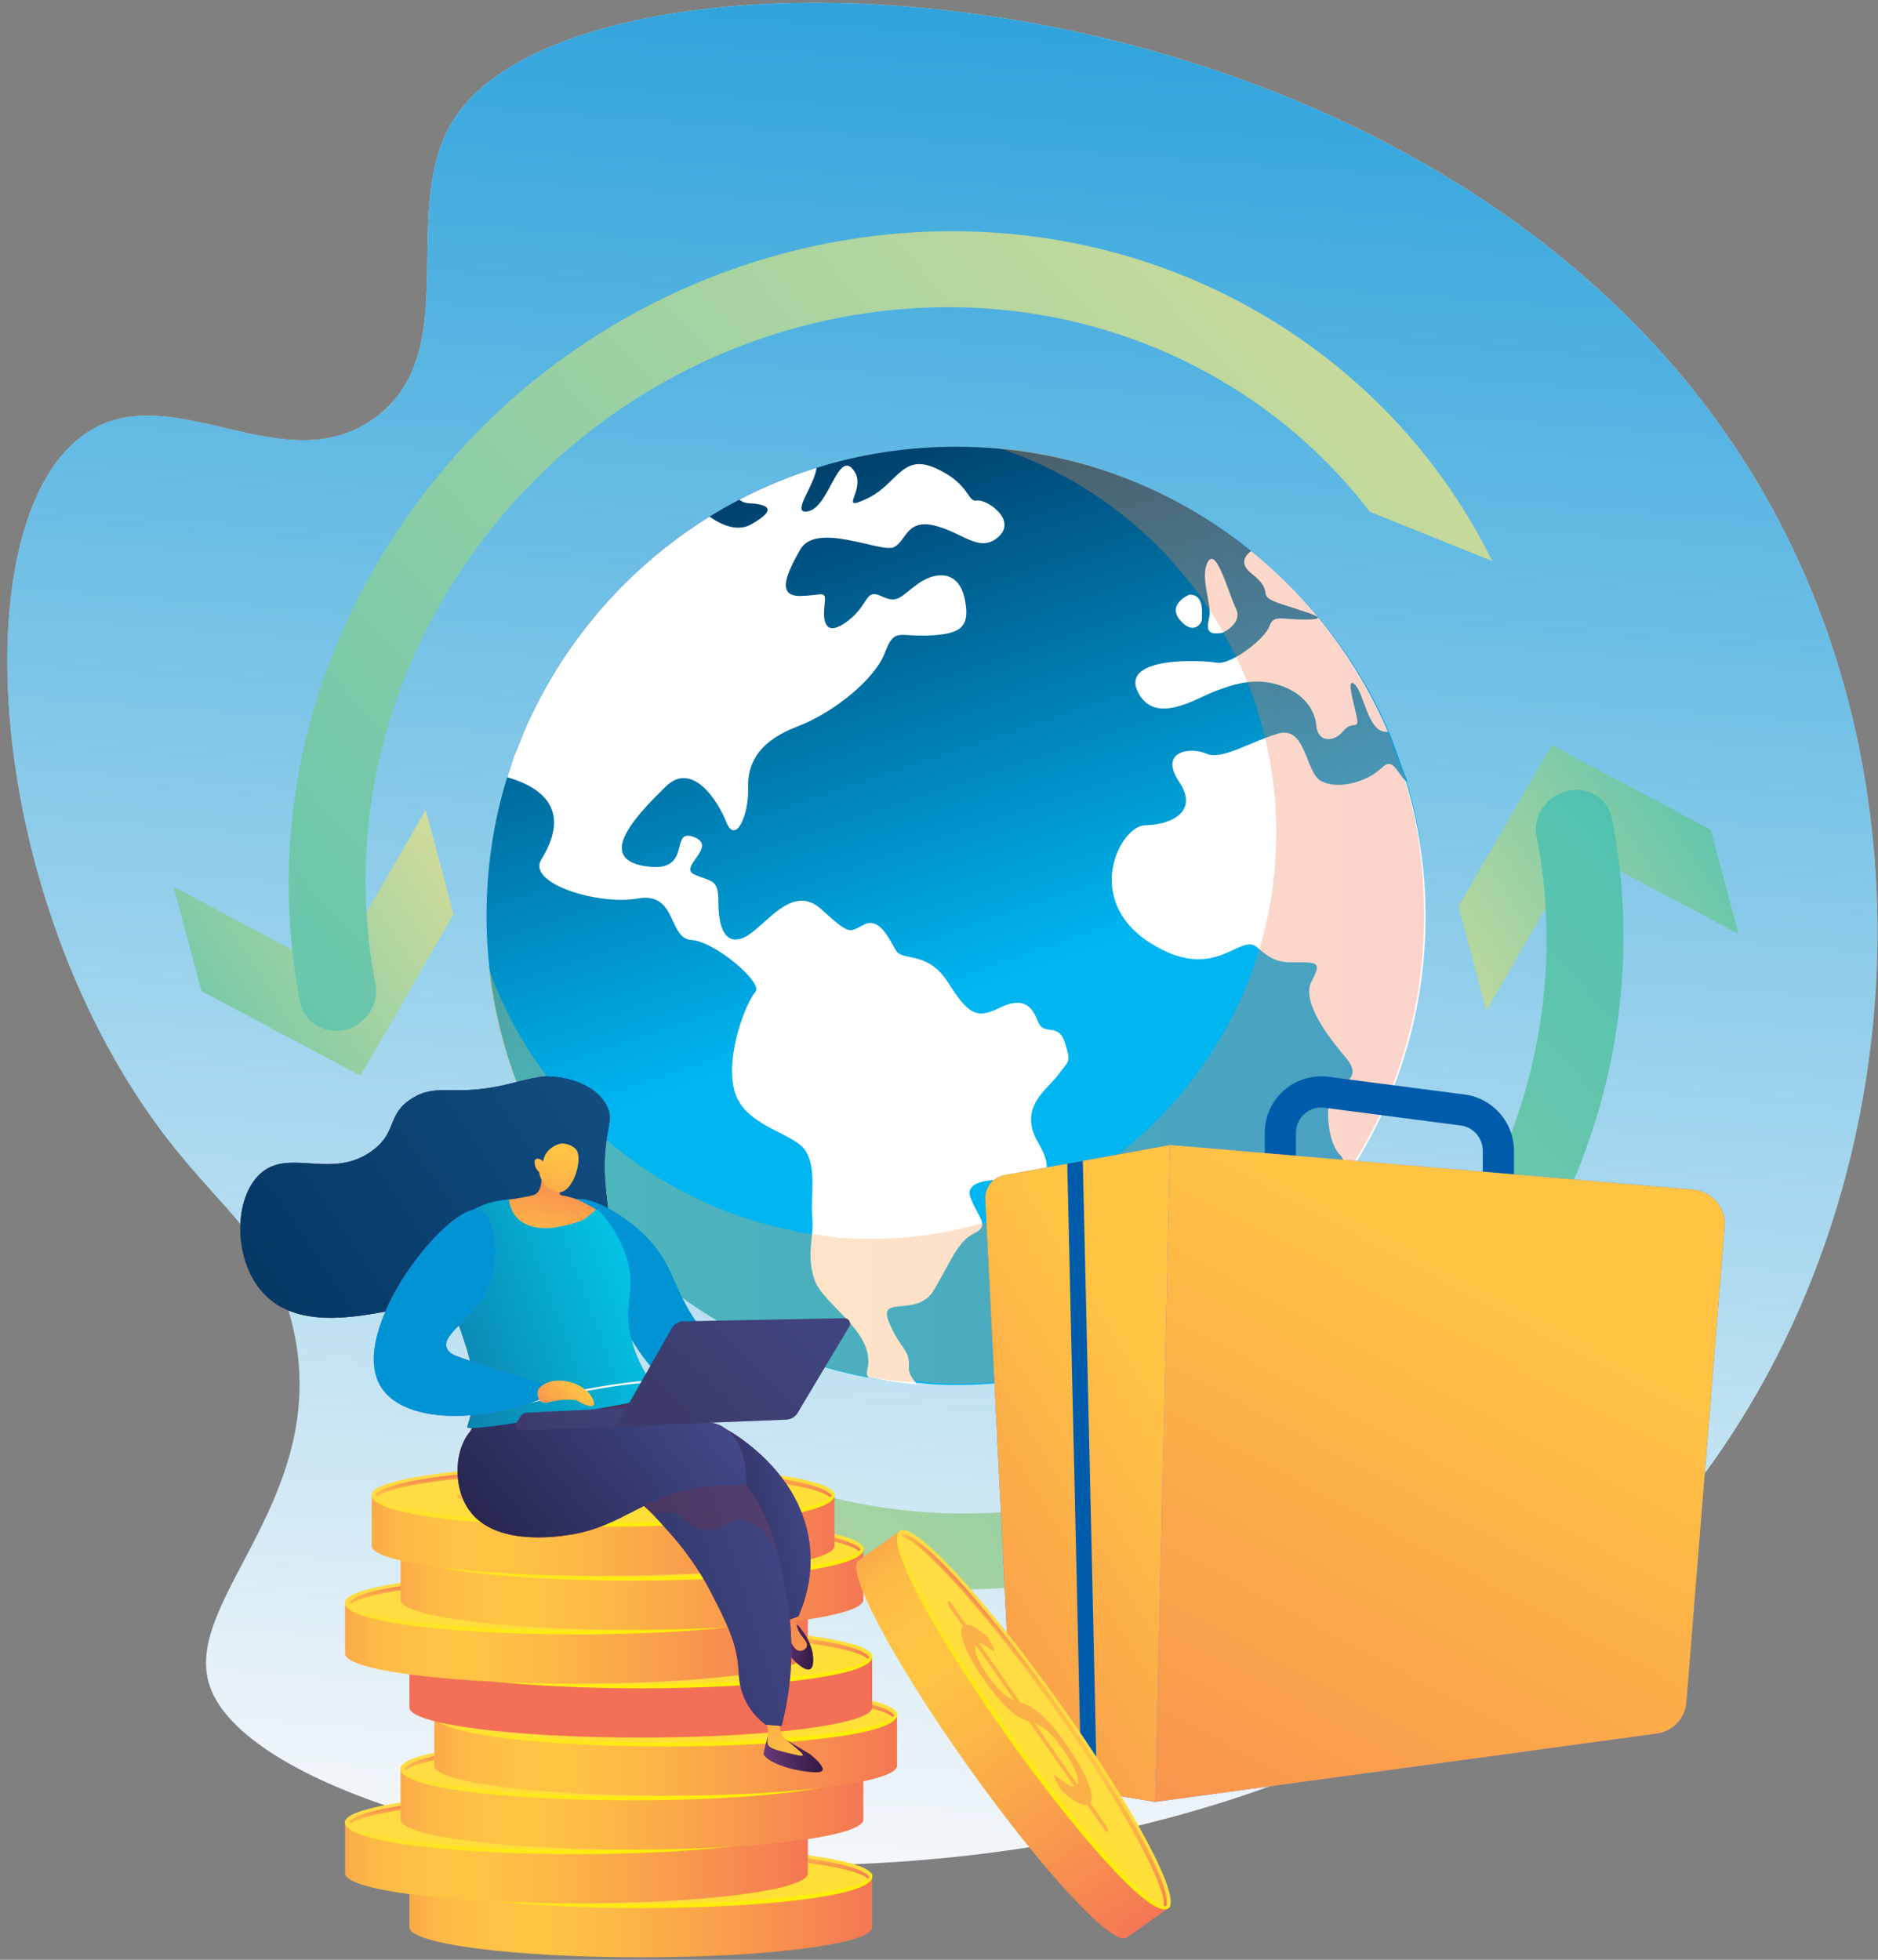 <svg width="253" height="264" viewBox="0 0 253 264" fill="none" xmlns="http://www.w3.org/2000/svg">
<rect x="0" y="0" width="253" height="264" fill="#808080" stroke="none"/>
<path d="M61.55 15.459C53.088 27.572 63.01 47.212 50.454 56.322C38.232 65.19 23.217 50.653 11.698 58.288C-5.389 69.612 -2.268 121.43 22.714 153.625C30.227 163.307 36.505 167.075 39.285 178.024C45.255 201.537 24.273 215.524 28.265 227.153C37.255 253.338 175.523 275.309 231.003 196.617C256.914 159.864 260.79 106.792 237.64 66.485C195.806 -6.35 80.536 -11.721 61.548 15.459H61.55Z" fill="#F4F7FA"/>
<path d="M61.55 15.459C53.088 27.572 63.01 47.212 50.454 56.322C38.232 65.19 23.217 50.653 11.698 58.288C-5.389 69.612 -2.268 121.43 22.714 153.625C30.227 163.307 36.505 167.075 39.285 178.024C45.255 201.537 24.273 215.524 28.265 227.153C37.255 253.338 175.523 275.309 231.003 196.617C256.914 159.864 260.79 106.792 237.64 66.485C195.806 -6.35 80.536 -11.721 61.548 15.459H61.55Z" fill="url(#paint0_linear_1832_52189)"/>
<path d="M192.022 123.433C192.022 136.817 187.819 149.232 180.692 159.452C180.664 159.493 180.563 159.534 180.563 159.576V159.577C169.38 175.963 150.218 186.578 128.723 186.578C126.965 186.578 125.282 186.496 123.56 186.258H123.558C123.551 186.258 123.547 186.363 123.54 186.363C122.692 186.293 121.852 186.26 121.015 186.157C120.718 186.122 120.42 186.109 120.124 186.067C119.861 186.033 119.6 186.009 119.34 185.969C119.112 185.936 118.886 185.907 118.662 185.871C118.611 185.862 118.561 185.857 118.51 185.85C117.958 185.759 117.409 185.664 116.86 185.559C116.856 185.559 116.854 185.558 116.851 185.558C87.627 179.975 65.544 154.283 65.544 123.432C65.544 116.909 66.492 110.615 68.328 104.695C68.615 103.767 68.972 102.85 69.21 101.941V101.94C69.924 100.424 70.402 98.938 71.059 97.48C71.324 96.897 71.616 96.317 71.895 95.742C73.434 92.586 75.237 89.578 77.26 86.743C77.444 86.486 77.635 86.23 77.822 85.974C78.571 84.955 79.353 83.96 80.164 82.988C81.377 81.531 82.655 80.129 83.993 78.787C87.476 75.292 91.366 72.201 95.584 69.593C96.889 68.786 98.227 68.024 99.593 67.313C102.901 65.587 106.379 64.145 109.999 63.022C115.939 61.174 122.254 60.18 128.801 60.18C143.859 60.18 157.687 65.44 168.548 74.224C176.536 80.686 183.034 89.051 187.121 98.631C188.036 100.771 188.653 102.97 189.605 105.222V105.224C189.605 105.234 189.496 105.242 189.5 105.252C191.226 111.01 192.023 117.112 192.023 123.432L192.022 123.433Z" fill="url(#paint1_linear_1832_52189)"/>
<g style="mix-blend-mode:soft-light">
<path d="M123.557 186.474V186.473H123.563L123.559 186.474H123.557Z" fill="white"/>
<path d="M142.58 144.76C141.223 146.671 137.023 149.127 139.873 153.949C142.698 158.76 139.677 159.662 137.733 159.211C135.781 158.767 129.711 158.518 130.723 161.276C131.732 164.037 133.471 165.073 131.247 166.139C129.025 167.2 128.085 169.972 125.81 173.788C123.551 177.611 118.182 174.305 119.772 178.136C121.359 181.969 122.597 181.598 122.448 184.269C122.413 185.003 122.9 185.755 123.559 186.472C122.711 186.402 121.86 186.316 121.016 186.213C120.718 186.178 120.421 186.14 120.125 186.098C119.862 186.063 119.601 186.026 119.341 185.985C119.113 185.952 118.887 185.917 118.663 185.88C118.612 185.871 118.625 185.862 118.575 185.855C118.032 185.764 117.75 185.666 117.037 185.563V185.562C116.561 185.11 116.859 184.619 116.93 184.091C117.639 179.159 110.836 175.771 109.696 172.316C108.575 168.869 109.682 166.813 109.422 163.957C109.157 161.106 110.089 157.326 108.447 154.923C106.807 152.53 100.192 151.727 98.933 146.896C97.665 142.075 100.614 134.855 101.759 133.626C102.891 132.397 96.282 126.804 93.138 126.625C89.979 126.432 91.242 120.073 85.902 121.041C80.55 121.979 70.936 118.994 72.922 115.782C74.561 113.136 77.313 107.299 68.331 104.697C68.619 103.769 68.975 102.851 69.213 101.943V101.941C69.926 100.426 70.404 98.94 71.062 97.481C71.326 96.898 71.618 96.319 71.897 95.744C73.439 92.588 75.242 89.579 77.262 86.745C77.446 86.487 77.637 86.231 77.824 85.976C78.575 84.957 79.357 83.96 80.166 82.99C81.38 81.533 82.658 80.13 83.995 78.789C87.478 75.293 91.368 72.203 95.587 69.595C97.366 70.842 99.397 71.611 101.152 70.663C105.454 68.255 102.617 67.885 100.856 67.796C100.397 67.774 99.952 67.592 99.595 67.315C102.902 65.588 106.381 64.147 110 63.023C109.732 65.452 106.432 69.353 108.86 68.877C111.687 68.34 112.841 60.703 114.916 63.24C117.021 65.788 112.614 69.128 116.753 67.193C120.897 65.277 121.451 61.001 126.07 63.081C130.713 65.187 130.289 67.681 131.585 67.434C132.876 67.19 137.05 69.996 134.525 72.304C131.977 74.618 129.642 71.67 125.822 70.78C122.002 69.901 122.094 73.027 120.336 73.741C118.549 74.431 109.924 70.263 107.807 74.03C105.668 77.767 104.757 80.375 107.934 80.278C111.106 80.189 111.312 79.368 111.063 81.714C110.809 84.062 111.387 85.821 114.262 83.612C117.129 81.407 116.486 79.257 118.728 80.308C120.971 81.362 121.235 80.407 123.62 78.675C126.003 76.943 129.139 76.764 129.961 80.649C130.784 84.537 129.378 85.409 125.185 85.605C120.991 85.808 120.517 84.486 119.181 87.992C117.852 91.5 112.304 96.004 107.435 97.86C102.573 99.72 100.668 102.467 100.781 106.175C100.896 109.889 99.068 113.806 97.847 110.746C96.621 107.676 93.186 102.507 89.68 105.962C86.167 109.424 80.054 115.544 86.81 116.663C93.552 117.803 90.034 111.487 93.442 112.749C96.844 114.02 91.285 116.804 93.561 117.81C95.839 118.823 96.793 118.349 96.776 121.454C96.758 124.557 97.531 127.571 100.296 126.253C103.06 124.942 106.609 118.858 110.607 122.456C114.609 126.064 114.326 125.594 116.426 124.543C118.524 123.495 119.86 126.64 120.72 128.072C121.579 129.503 124.952 128.042 127.686 132.304C130.418 136.566 131.49 137.327 134.605 135.792C137.722 134.26 138.99 135.399 139.802 137.551C140.611 139.703 142.531 137.6 143.456 140.444C144.375 143.286 143.934 142.845 142.585 144.759L142.58 144.76Z" fill="white"/>
<path d="M153.248 93.122C151.04 88.384 161.981 88.915 163.914 89.28C165.86 89.604 170.423 86.037 171.003 84.378C171.598 82.707 172.575 83.501 176.037 83.454C179.498 83.417 176.44 82.634 172.631 81.378C168.829 80.126 172.08 80 168.576 77.234C167.068 76.021 167.543 74.992 168.548 74.227C176.536 80.688 182.919 89.053 187.006 98.634C186.891 98.599 186.782 98.579 186.681 98.578C184.258 98.564 183.724 93.206 182.474 92.162C181.243 91.12 182.509 95.105 182.811 96.743C183.114 98.382 182.147 97.004 180.938 98.508C179.725 100.014 177.534 100.042 177.336 97.784C177.135 95.53 175.547 93.317 172.323 92.287C169.099 91.257 166.31 92.103 163.69 93.113C161.084 94.106 155.472 97.823 153.247 93.121L153.248 93.122Z" fill="white"/>
<path d="M180.717 159.582C180.935 157.955 181.293 156.274 180.614 155.659C178.962 154.127 178.602 149.952 179.175 147.836C179.746 145.716 184.195 145.837 181.176 142.314C178.148 138.782 175.421 134.59 176.691 132.193C177.963 129.799 177.577 129.624 175.194 129.638C172.807 129.652 171.762 129.757 169.386 127.635C167.007 125.484 163.736 132.709 154.787 126.915C145.839 121.062 150.934 111.198 154.288 111.174C157.662 111.118 161.604 109.414 158.839 105.299C156.082 101.168 160.391 100.585 162.495 101.523C164.604 102.452 168.343 99.958 172.153 98.833C175.972 97.714 175.804 103.936 177.925 105.181C180.058 106.428 184.055 105.438 186.131 103.446C187.614 102.024 187.938 103.682 189.403 105.256C191.13 111.014 192.056 117.117 192.056 123.437C192.056 136.875 187.866 149.336 180.717 159.58L180.717 159.582Z" fill="white"/>
<path d="M164.709 85.235C164.709 85.235 167.5 83.973 166.489 81.945C165.488 79.916 163.899 73.699 162.738 75.658C161.57 77.626 163.292 81.447 162.916 83.096C162.536 84.75 162.526 85.616 164.708 85.236L164.709 85.235Z" fill="white"/>
<path d="M161.924 83.336C161.885 82.683 162.296 80.028 160.208 80.111C160.212 80.107 157.187 81.37 158.956 83.514C160.734 85.652 161.969 83.989 161.924 83.336Z" fill="white"/>
</g>
<path style="mix-blend-mode:multiply" opacity="0.3" d="M191.854 123.32C191.854 136.704 187.735 149.12 180.607 159.34C180.579 159.382 180.563 159.422 180.563 159.464V159.465C169.142 175.851 150.134 186.417 128.639 186.417C126.88 186.417 125.113 186.283 123.391 186.045H123.39C123.383 186.045 123.379 186.201 123.372 186.201C122.524 186.132 121.684 186.123 120.847 186.019C120.549 185.984 120.252 185.985 119.956 185.943C119.693 185.908 119.432 185.891 119.172 185.851C118.944 185.818 118.718 185.794 118.494 185.756C118.443 185.748 118.393 185.743 118.342 185.736C117.79 185.645 117.24 185.551 116.692 185.446C116.688 185.446 116.686 185.446 116.683 185.446C89.658 180.284 68.742 157.91 65.746 130.176C72.084 148.355 87.755 162.013 107.021 165.821H107.028C107.5 166.059 107.975 166.011 108.451 166.09C108.495 166.095 108.54 166.111 108.584 166.118C108.777 166.149 108.974 166.181 109.17 166.209C109.394 166.244 109.62 166.273 109.848 166.302C110.103 166.339 110.359 166.361 110.617 166.39C111.34 166.48 112.065 166.645 112.797 166.704C112.804 166.704 112.807 166.773 112.812 166.773H112.814C114.3 166.773 115.782 166.892 117.3 166.892C126.581 166.892 135.328 164.532 142.98 160.461C150.633 156.39 157.19 150.52 162.094 143.445C162.094 143.408 162.153 143.359 162.176 143.322C168.332 134.498 171.934 123.769 171.934 112.212C171.934 106.755 171.132 101.48 169.641 96.509C169.639 96.5 169.619 96.49 169.619 96.481V96.48C169.143 94.536 168.377 92.636 167.588 90.788C164.058 82.514 158.561 75.291 151.661 69.712C146.61 65.626 140.818 62.425 134.516 60.34C147.282 61.515 158.95 66.486 168.38 74.113C176.368 80.575 182.831 88.94 186.918 98.52C187.832 100.66 188.415 102.859 189.367 105.111V105.113C189.367 105.124 189.293 105.131 189.296 105.141C191.023 110.898 191.855 117.001 191.855 123.321L191.854 123.32Z" fill="url(#paint2_linear_1832_52189)"/>
<path d="M57.35 109.102L44.8 130.847L23.381 119.448L27.144 133.511L48.561 144.9L61.113 123.165L57.35 109.102Z" fill="url(#paint3_linear_1832_52189)"/>
<path d="M201.033 75.579L184.546 68.942C179.825 62.776 174.004 57.351 167.205 52.931C133.495 31.03 86.729 41.199 62.951 75.595C53.074 89.875 48.39 106.378 49.375 122.913C49.559 126.131 49.965 129.355 50.587 132.563C51.122 135.311 49.278 138.069 46.465 138.729C43.657 139.389 40.948 137.696 40.413 134.948C39.964 132.617 39.612 130.286 39.358 127.949C37.194 107.8 42.457 87.5 54.492 70.094C81.559 30.938 134.8 19.363 173.172 44.293C177.932 47.386 182.264 50.913 186.154 54.802C192.271 60.925 197.269 67.946 201.034 75.579L201.033 75.579Z" fill="url(#paint4_linear_1832_52189)"/>
<path d="M200.249 136.162L212.798 114.417L234.218 125.817L230.455 111.753L209.038 100.363L196.486 122.099L200.249 136.162Z" fill="url(#paint5_linear_1832_52189)"/>
<path d="M203.111 175.168C176.039 214.324 122.797 225.894 84.426 200.964C79.666 197.876 75.333 194.349 71.444 190.46C65.478 184.484 60.572 177.652 56.84 170.23L74.289 177.884C78.778 183.407 84.176 188.291 90.397 192.331C124.101 214.232 170.867 204.064 194.645 169.668C204.522 155.388 209.206 138.885 208.222 122.344C208.037 119.126 207.632 115.907 207.01 112.7C206.474 109.952 208.319 107.193 211.132 106.533C213.939 105.874 216.649 107.566 217.185 110.314C217.633 112.645 217.985 114.977 218.239 117.314C220.403 137.463 215.14 157.762 203.11 175.168H203.111Z" fill="url(#paint6_linear_1832_52189)"/>
<path d="M203.956 160.304H199.752V154.997C199.752 153.289 198.475 151.834 196.78 151.614L178.44 149.226C177.453 149.097 176.497 149.389 175.748 150.046C175 150.703 174.588 151.614 174.588 152.61V157.494H170.384V152.61C170.384 150.419 171.328 148.333 172.975 146.886C174.621 145.44 176.811 144.772 178.984 145.057L197.324 147.444C201.105 147.937 203.957 151.184 203.957 154.997V160.304H203.956Z" fill="#005CAA"/>
<path d="M135.324 158.299L157.651 154.25L155.627 242.735L139.141 240.033C137.673 239.792 136.572 238.56 136.499 237.074L132.735 161.563C132.656 159.979 133.764 158.583 135.324 158.299Z" fill="url(#paint7_linear_1832_52189)"/>
<path d="M135.324 158.299L157.651 154.25L155.627 242.735L139.141 240.033C137.673 239.792 136.572 238.56 136.499 237.074L132.735 161.563C132.656 159.979 133.764 158.583 135.324 158.299Z" fill="url(#paint8_linear_1832_52189)"/>
<path d="M228.11 160.258L157.651 154.25L155.627 242.735L223.201 233.53C225.358 233.237 227.019 231.481 227.192 229.312L232.333 165.244C232.536 162.703 230.649 160.475 228.11 160.259V160.258Z" fill="url(#paint9_linear_1832_52189)"/>
<path d="M228.11 160.258L157.651 154.25L155.627 242.735L223.201 233.53C225.358 233.237 227.019 231.481 227.192 229.312L232.333 165.244C232.536 162.703 230.649 160.475 228.11 160.259V160.258Z" fill="url(#paint10_linear_1832_52189)"/>
<path d="M145.873 156.387L143.779 156.766C144.14 172.517 145.283 222.585 145.671 241.104L147.781 241.449C147.399 223.073 146.231 172.005 145.874 156.387H145.873Z" fill="#005CAA"/>
<path d="M55.158 252.711V259.625C55.158 261.859 69.114 263.67 86.327 263.67C103.541 263.67 117.496 261.859 117.496 259.625V252.711H55.158Z" fill="url(#paint11_linear_1832_52189)"/>
<path d="M117.496 252.709C117.496 254.943 103.541 256.754 86.327 256.754C69.114 256.754 55.158 254.943 55.158 252.709C55.158 250.475 69.114 248.664 86.327 248.664C103.541 248.664 117.496 250.475 117.496 252.709Z" fill="url(#paint12_linear_1832_52189)"/>
<path d="M86.327 257.034C71.082 257.034 55.14 255.578 55.14 252.769C55.14 252.615 55.195 252.344 55.349 252.344C55.503 252.344 55.437 252.556 55.437 252.71C55.437 254.492 68.123 256.476 86.327 256.476C104.532 256.476 117.218 254.492 117.218 252.71C117.218 252.556 117.244 252.411 117.398 252.411C117.552 252.411 117.515 252.617 117.515 252.771C117.515 255.58 101.573 257.034 86.327 257.034Z" fill="url(#paint13_linear_1832_52189)"/>
<path d="M83.382 252.933C83.687 252.722 84.013 252.513 84.361 252.307C84.706 252.101 85.156 251.915 85.7 251.749C86.248 251.582 86.932 251.447 87.754 251.342C88.577 251.237 89.605 251.182 90.832 251.176C92.037 251.171 93.166 251.209 94.225 251.291C95.28 251.373 96.21 251.496 97.014 251.66C97.815 251.824 98.469 252.027 98.973 252.268C99.474 252.509 99.772 252.786 99.869 253.097L103.378 253.133C103.633 253.135 103.859 253.156 104.052 253.196C104.248 253.236 104.343 253.286 104.343 253.347L104.344 253.636L99.832 253.593C99.674 253.947 99.271 254.27 98.623 254.564C97.978 254.858 97.153 255.112 96.148 255.327L94.505 255.099C94.358 255.076 94.237 255.047 94.143 255.013C94.048 254.979 94.002 254.941 94.002 254.9C94.002 254.845 94.128 254.781 94.383 254.711C94.637 254.639 94.924 254.551 95.244 254.446C95.563 254.341 95.876 254.216 96.185 254.073C96.492 253.93 96.696 253.759 96.803 253.56L86.154 253.454C85.874 253.66 85.558 253.863 85.213 254.061C84.865 254.26 84.406 254.439 83.832 254.598C83.258 254.757 82.544 254.886 81.689 254.985C80.831 255.084 79.757 255.136 78.458 255.143C77.482 255.148 76.532 255.11 75.601 255.032C74.67 254.953 73.844 254.835 73.121 254.679C72.399 254.521 71.807 254.327 71.342 254.096C70.88 253.865 70.621 253.599 70.567 253.298L67.678 253.269C67.423 253.268 67.198 253.248 66.996 253.209C66.797 253.17 66.695 253.119 66.695 253.055L66.693 252.766L70.643 252.803C70.818 252.499 71.176 252.233 71.723 252.007C72.271 251.781 72.939 251.58 73.728 251.404L75.051 251.586C75.453 251.642 75.652 251.709 75.653 251.784C75.653 251.825 75.571 251.876 75.405 251.937C75.236 251.997 75.04 252.07 74.812 252.154C74.588 252.238 74.366 252.337 74.154 252.451C73.939 252.564 73.78 252.692 73.673 252.836L83.382 252.933L83.382 252.933ZM73.636 253.327C73.715 253.517 73.892 253.68 74.16 253.817C74.429 253.955 74.762 254.067 75.164 254.156C75.566 254.244 76.017 254.309 76.517 254.35C77.02 254.392 77.546 254.411 78.094 254.409C78.734 254.406 79.292 254.378 79.769 254.326C80.242 254.274 80.659 254.203 81.021 254.114C81.38 254.024 81.696 253.921 81.963 253.803C82.23 253.684 82.468 253.556 82.682 253.418L73.636 253.327V253.327ZM96.82 253.069C96.74 252.876 96.547 252.709 96.246 252.564C95.945 252.42 95.559 252.298 95.092 252.2C94.625 252.101 94.079 252.028 93.455 251.98C92.835 251.932 92.149 251.91 91.398 251.913C90.733 251.916 90.155 251.947 89.675 252.003C89.195 252.059 88.778 252.135 88.422 252.23C88.071 252.325 87.767 252.436 87.523 252.563C87.276 252.689 87.045 252.825 86.833 252.969L96.82 253.069H96.82Z" fill="#FCB048"/>
<path d="M86.332 249.102C72.434 249.102 57.963 250.325 55.649 252.693C55.739 252.776 55.823 252.866 55.901 252.959C57.853 251.315 69.801 249.66 86.332 249.66C102.862 249.66 115.427 251.402 116.898 253.085C116.97 252.993 117.047 252.904 117.131 252.821C115.219 250.37 100.477 249.102 86.332 249.102V249.102Z" fill="url(#paint14_linear_1832_52189)"/>
<path d="M46.493 245.449V252.363C46.493 254.597 60.448 256.408 77.663 256.408C94.877 256.408 108.832 254.597 108.832 252.363V245.449H46.493Z" fill="url(#paint15_linear_1832_52189)"/>
<path d="M108.832 245.447C108.832 247.682 94.877 249.493 77.663 249.493C60.449 249.493 46.493 247.682 46.493 245.447C46.493 243.213 60.448 241.402 77.663 241.402C94.877 241.402 108.832 243.213 108.832 245.447Z" fill="url(#paint16_linear_1832_52189)"/>
<path d="M77.662 249.772C62.416 249.772 46.475 248.316 46.475 245.507C46.475 245.353 46.53 245.082 46.684 245.082C46.838 245.082 46.772 245.294 46.772 245.448C46.772 247.23 59.458 249.214 77.662 249.214C95.866 249.214 108.553 247.23 108.553 245.448C108.553 245.294 108.579 245.15 108.733 245.15C108.887 245.15 108.85 245.356 108.85 245.51C108.85 248.318 92.908 249.772 77.662 249.772Z" fill="url(#paint17_linear_1832_52189)"/>
<path d="M74.717 245.672C75.023 245.46 75.349 245.252 75.697 245.045C76.042 244.839 76.491 244.653 77.035 244.487C77.583 244.32 78.268 244.186 79.09 244.081C79.912 243.976 80.94 243.92 82.168 243.915C83.372 243.909 84.502 243.947 85.56 244.029C86.615 244.111 87.546 244.235 88.35 244.399C89.15 244.563 89.805 244.766 90.309 245.006C90.809 245.248 91.108 245.524 91.204 245.836L94.714 245.871C94.969 245.873 95.194 245.894 95.386 245.933C95.582 245.974 95.678 246.024 95.678 246.085L95.679 246.374L91.167 246.33C91.009 246.684 90.606 247.008 89.957 247.302C89.312 247.595 88.488 247.85 87.483 248.065L85.84 247.836C85.693 247.814 85.572 247.785 85.478 247.751C85.382 247.716 85.337 247.679 85.337 247.638C85.337 247.582 85.463 247.519 85.718 247.448C85.972 247.377 86.259 247.288 86.579 247.183C86.898 247.078 87.211 246.954 87.52 246.811C87.826 246.668 88.031 246.497 88.138 246.298L77.488 246.192C77.208 246.398 76.893 246.6 76.548 246.799C76.2 246.997 75.74 247.176 75.166 247.335C74.593 247.495 73.878 247.624 73.023 247.722C72.166 247.821 71.092 247.874 69.792 247.88C68.816 247.885 67.866 247.848 66.935 247.769C66.004 247.691 65.178 247.573 64.455 247.416C63.733 247.259 63.141 247.065 62.676 246.834C62.215 246.602 61.956 246.337 61.902 246.036L59.013 246.007C58.758 246.005 58.532 245.985 58.33 245.947C58.131 245.908 58.029 245.857 58.029 245.793L58.028 245.503L61.978 245.541C62.153 245.236 62.511 244.971 63.058 244.745C63.606 244.519 64.274 244.318 65.063 244.142L66.386 244.324C66.788 244.38 66.988 244.446 66.988 244.522C66.988 244.563 66.907 244.613 66.741 244.674C66.571 244.735 66.376 244.808 66.148 244.891C65.923 244.976 65.701 245.075 65.49 245.188C65.275 245.302 65.115 245.43 65.008 245.573L74.718 245.67L74.717 245.672ZM64.971 246.066C65.051 246.255 65.227 246.418 65.496 246.555C65.765 246.693 66.098 246.806 66.5 246.894C66.902 246.983 67.353 247.047 67.852 247.089C68.355 247.13 68.881 247.149 69.43 247.147C70.07 247.144 70.628 247.116 71.104 247.064C71.578 247.012 71.995 246.942 72.356 246.852C72.715 246.762 73.032 246.659 73.298 246.541C73.566 246.422 73.803 246.295 74.018 246.156L64.971 246.065V246.066ZM88.155 245.807C88.076 245.615 87.882 245.447 87.582 245.302C87.28 245.158 86.895 245.036 86.428 244.938C85.96 244.839 85.414 244.766 84.791 244.718C84.17 244.67 83.484 244.648 82.734 244.652C82.067 244.655 81.49 244.685 81.01 244.741C80.531 244.798 80.113 244.873 79.758 244.968C79.406 245.064 79.103 245.174 78.859 245.301C78.612 245.427 78.38 245.563 78.169 245.707L88.156 245.807H88.155Z" fill="#FCB048"/>
<path d="M77.667 241.84C63.769 241.84 49.298 243.063 46.983 245.431C47.074 245.514 47.158 245.604 47.236 245.697C49.188 244.053 61.136 242.398 77.667 242.398C94.197 242.398 106.762 244.14 108.233 245.824C108.305 245.731 108.382 245.643 108.466 245.559C106.554 243.108 91.811 241.84 77.667 241.84V241.84Z" fill="url(#paint18_linear_1832_52189)"/>
<path d="M53.97 238.207V245.121C53.97 247.355 67.925 249.166 85.139 249.166C102.353 249.166 116.309 247.355 116.309 245.121V238.207H53.97Z" fill="url(#paint19_linear_1832_52189)"/>
<path d="M85.139 242.25C102.353 242.25 116.308 240.439 116.308 238.205C116.308 235.971 102.353 234.16 85.139 234.16C67.925 234.16 53.97 235.971 53.97 238.205C53.97 240.439 67.925 242.25 85.139 242.25Z" fill="url(#paint20_linear_1832_52189)"/>
<path d="M85.139 242.53C69.893 242.53 53.952 241.074 53.952 238.265C53.952 238.111 54.007 237.84 54.161 237.84C54.315 237.84 54.249 238.052 54.249 238.206C54.249 239.988 66.935 241.972 85.139 241.972C103.343 241.972 116.029 239.988 116.029 238.206C116.029 238.052 116.056 237.907 116.21 237.907C116.364 237.907 116.327 238.113 116.327 238.268C116.327 241.076 100.385 242.53 85.139 242.53Z" fill="url(#paint21_linear_1832_52189)"/>
<path d="M82.194 238.429C82.5 238.218 82.825 238.009 83.173 237.803C83.518 237.597 83.968 237.411 84.512 237.245C85.06 237.078 85.745 236.944 86.567 236.838C87.389 236.734 88.417 236.678 89.644 236.672C90.849 236.667 91.979 236.705 93.037 236.787C94.092 236.869 95.023 236.992 95.827 237.156C96.628 237.321 97.281 237.523 97.785 237.764C98.286 238.006 98.584 238.282 98.681 238.594L102.191 238.629C102.445 238.631 102.671 238.652 102.864 238.691C103.06 238.731 103.155 238.782 103.155 238.843L103.156 239.131L98.644 239.088C98.486 239.442 98.083 239.766 97.435 240.059C96.79 240.354 95.965 240.607 94.961 240.823L93.318 240.594C93.17 240.572 93.05 240.543 92.955 240.508C92.861 240.474 92.814 240.436 92.814 240.396C92.814 240.34 92.941 240.277 93.195 240.206C93.45 240.135 93.737 240.046 94.056 239.941C94.375 239.836 94.688 239.712 94.998 239.569C95.304 239.426 95.509 239.255 95.615 239.056L84.966 238.95C84.686 239.156 84.37 239.358 84.025 239.557C83.677 239.755 83.217 239.934 82.644 240.093C82.07 240.252 81.356 240.381 80.501 240.48C79.643 240.579 78.569 240.632 77.27 240.638C76.293 240.643 75.344 240.605 74.412 240.527C73.481 240.448 72.655 240.331 71.933 240.174C71.211 240.017 70.618 239.823 70.154 239.592C69.692 239.36 69.433 239.095 69.379 238.794L66.49 238.765C66.235 238.763 66.01 238.743 65.807 238.704C65.608 238.666 65.507 238.615 65.506 238.55L65.505 238.261L69.455 238.299C69.63 237.994 69.988 237.729 70.535 237.503C71.082 237.277 71.751 237.076 72.54 236.9L73.863 237.081C74.265 237.138 74.464 237.204 74.464 237.28C74.464 237.321 74.383 237.371 74.217 237.432C74.047 237.493 73.852 237.565 73.624 237.649C73.399 237.734 73.177 237.833 72.966 237.946C72.751 238.059 72.591 238.188 72.484 238.332L82.194 238.428V238.429ZM72.448 238.823C72.528 239.013 72.704 239.176 72.973 239.313C73.241 239.451 73.575 239.564 73.977 239.652C74.379 239.74 74.829 239.805 75.329 239.847C75.832 239.888 76.358 239.907 76.906 239.905C77.546 239.902 78.104 239.874 78.58 239.822C79.054 239.77 79.471 239.699 79.833 239.61C80.192 239.52 80.508 239.417 80.774 239.299C81.042 239.18 81.279 239.053 81.494 238.914L72.447 238.823L72.448 238.823ZM95.632 238.565C95.552 238.373 95.359 238.204 95.058 238.06C94.757 237.916 94.371 237.794 93.904 237.696C93.437 237.597 92.891 237.524 92.267 237.476C91.647 237.428 90.961 237.406 90.21 237.409C89.544 237.413 88.967 237.443 88.487 237.499C88.007 237.555 87.59 237.631 87.235 237.726C86.883 237.821 86.58 237.932 86.336 238.059C86.088 238.185 85.857 238.321 85.645 238.465L95.633 238.565H95.632Z" fill="#FCB048"/>
<path d="M85.143 234.598C71.246 234.598 56.775 235.821 54.46 238.189C54.551 238.272 54.635 238.362 54.713 238.455C56.664 236.811 68.613 235.156 85.143 235.156C101.673 235.156 114.238 236.897 115.709 238.581C115.781 238.489 115.859 238.4 115.942 238.317C114.031 235.866 99.288 234.598 85.143 234.598V234.598Z" fill="url(#paint22_linear_1832_52189)"/>
<path d="M58.507 230.945V237.859C58.507 240.093 72.462 241.904 89.676 241.904C106.89 241.904 120.845 240.093 120.845 237.859V230.945H58.507Z" fill="url(#paint23_linear_1832_52189)"/>
<path d="M89.676 234.989C106.89 234.989 120.845 233.178 120.845 230.944C120.845 228.71 106.89 226.898 89.676 226.898C72.462 226.898 58.507 228.71 58.507 230.944C58.507 233.178 72.462 234.989 89.676 234.989Z" fill="url(#paint24_linear_1832_52189)"/>
<path d="M89.676 235.268C74.43 235.268 58.489 233.812 58.489 231.003C58.489 230.849 58.544 230.578 58.698 230.578C58.852 230.578 58.786 230.79 58.786 230.944C58.786 232.726 71.472 234.71 89.676 234.71C107.881 234.71 120.567 232.726 120.567 230.944C120.567 230.79 120.593 230.646 120.747 230.646C120.901 230.646 120.864 230.852 120.864 231.006C120.864 233.814 104.922 235.268 89.676 235.268Z" fill="url(#paint25_linear_1832_52189)"/>
<path d="M86.731 231.168C87.036 230.956 87.362 230.748 87.71 230.541C88.055 230.335 88.505 230.149 89.049 229.983C89.597 229.817 90.281 229.682 91.103 229.577C91.925 229.472 92.954 229.416 94.181 229.411C95.386 229.405 96.516 229.443 97.574 229.525C98.629 229.607 99.559 229.731 100.363 229.895C101.164 230.059 101.818 230.262 102.322 230.502C102.823 230.744 103.121 231.02 103.218 231.332L106.727 231.368C106.982 231.369 107.208 231.389 107.4 231.43C107.596 231.47 107.691 231.52 107.691 231.581L107.692 231.87L103.181 231.827C103.022 232.181 102.619 232.505 101.971 232.798C101.326 233.092 100.501 233.346 99.497 233.562L97.854 233.333C97.707 233.311 97.586 233.282 97.491 233.247C97.397 233.213 97.35 233.175 97.35 233.134C97.35 233.078 97.477 233.015 97.731 232.944C97.986 232.873 98.272 232.785 98.592 232.679C98.911 232.574 99.224 232.45 99.534 232.307C99.84 232.164 100.045 231.993 100.152 231.794L89.502 231.688C89.222 231.894 88.907 232.096 88.562 232.295C88.213 232.493 87.754 232.673 87.18 232.832C86.607 232.991 85.892 233.12 85.037 233.219C84.18 233.317 83.106 233.37 81.806 233.376C80.83 233.381 79.88 233.344 78.949 233.266C78.018 233.187 77.192 233.069 76.469 232.912C75.747 232.755 75.156 232.561 74.69 232.33C74.229 232.098 73.97 231.833 73.916 231.532L71.027 231.503C70.772 231.501 70.546 231.482 70.344 231.443C70.145 231.404 70.043 231.353 70.043 231.289L70.042 231L73.992 231.038C74.167 230.733 74.525 230.468 75.072 230.242C75.62 230.016 76.288 229.815 77.077 229.639L78.4 229.82C78.802 229.877 79.002 229.943 79.002 230.019C79.002 230.059 78.921 230.11 78.755 230.171C78.585 230.232 78.39 230.304 78.162 230.388C77.937 230.473 77.716 230.572 77.504 230.685C77.289 230.798 77.129 230.927 77.022 231.071L86.732 231.167L86.731 231.168ZM76.985 231.562C77.064 231.751 77.241 231.914 77.51 232.051C77.778 232.189 78.111 232.302 78.513 232.39C78.915 232.478 79.366 232.544 79.866 232.585C80.369 232.626 80.895 232.646 81.443 232.643C82.083 232.64 82.641 232.612 83.118 232.56C83.591 232.508 84.008 232.438 84.37 232.348C84.729 232.259 85.045 232.155 85.312 232.037C85.579 231.919 85.816 231.791 86.031 231.652L76.985 231.561V231.562ZM100.169 231.303C100.089 231.111 99.896 230.942 99.595 230.798C99.294 230.654 98.908 230.532 98.441 230.433C97.974 230.335 97.428 230.262 96.804 230.213C96.184 230.166 95.498 230.143 94.747 230.147C94.081 230.15 93.504 230.18 93.024 230.237C92.544 230.293 92.126 230.369 91.772 230.464C91.42 230.559 91.117 230.67 90.872 230.796C90.625 230.923 90.394 231.059 90.182 231.203L100.169 231.302L100.169 231.303Z" fill="#FCB048"/>
<path d="M89.681 227.337C75.783 227.337 61.312 228.56 58.998 230.927C59.088 231.01 59.172 231.1 59.251 231.193C61.202 229.55 73.151 227.894 89.681 227.894C106.211 227.894 118.776 229.636 120.247 231.32C120.319 231.227 120.396 231.139 120.48 231.055C118.568 228.604 103.826 227.336 89.681 227.336V227.337Z" fill="url(#paint26_linear_1832_52189)"/>
<path d="M55.158 223.113V230.027C55.158 232.261 69.114 234.072 86.327 234.072C103.541 234.072 117.496 232.261 117.496 230.027V223.113H55.158Z" fill="url(#paint27_linear_1832_52189)"/>
<path d="M86.327 227.157C103.542 227.157 117.496 225.346 117.496 223.112C117.496 220.877 103.542 219.066 86.327 219.066C69.113 219.066 55.158 220.877 55.158 223.112C55.158 225.346 69.113 227.157 86.327 227.157Z" fill="url(#paint28_linear_1832_52189)"/>
<path d="M86.327 227.436C71.082 227.436 55.14 225.98 55.14 223.171C55.14 223.017 55.195 222.746 55.349 222.746C55.503 222.746 55.437 222.958 55.437 223.112C55.437 224.894 68.123 226.878 86.327 226.878C104.532 226.878 117.218 224.894 117.218 223.112C117.218 222.958 117.244 222.814 117.398 222.814C117.552 222.814 117.515 223.02 117.515 223.174C117.515 225.982 101.573 227.436 86.327 227.436Z" fill="url(#paint29_linear_1832_52189)"/>
<path d="M83.382 223.336C83.687 223.124 84.013 222.916 84.361 222.709C84.706 222.503 85.156 222.317 85.7 222.151C86.248 221.985 86.932 221.85 87.754 221.745C88.577 221.64 89.605 221.584 90.832 221.579C92.037 221.573 93.166 221.611 94.225 221.693C95.28 221.775 96.21 221.899 97.014 222.063C97.815 222.227 98.469 222.43 98.973 222.67C99.474 222.912 99.772 223.188 99.869 223.5L103.378 223.536C103.633 223.537 103.859 223.557 104.052 223.597C104.248 223.638 104.343 223.688 104.343 223.749L104.344 224.038L99.832 223.995C99.674 224.349 99.271 224.673 98.623 224.966C97.978 225.26 97.153 225.514 96.148 225.73L94.505 225.501C94.358 225.479 94.237 225.45 94.143 225.415C94.048 225.381 94.002 225.343 94.002 225.302C94.002 225.246 94.128 225.183 94.383 225.112C94.637 225.041 94.924 224.953 95.244 224.847C95.563 224.742 95.876 224.618 96.185 224.475C96.492 224.332 96.696 224.161 96.803 223.962L86.154 223.856C85.874 224.062 85.558 224.264 85.213 224.463C84.865 224.661 84.406 224.84 83.832 225C83.258 225.159 82.544 225.288 81.689 225.387C80.831 225.485 79.757 225.538 78.458 225.544C77.482 225.549 76.532 225.512 75.601 225.433C74.67 225.355 73.844 225.237 73.121 225.08C72.399 224.923 71.807 224.729 71.342 224.498C70.88 224.266 70.621 224.001 70.567 223.7L67.678 223.671C67.423 223.669 67.198 223.649 66.996 223.611C66.797 223.572 66.695 223.521 66.695 223.457L66.693 223.168L70.643 223.205C70.818 222.901 71.176 222.636 71.723 222.41C72.271 222.184 72.939 221.983 73.728 221.807L75.051 221.988C75.453 222.045 75.652 222.111 75.653 222.187C75.653 222.227 75.571 222.278 75.405 222.339C75.236 222.4 75.04 222.472 74.812 222.556C74.588 222.641 74.366 222.74 74.154 222.853C73.939 222.966 73.78 223.095 73.673 223.239L83.382 223.335L83.382 223.336ZM73.636 223.73C73.715 223.919 73.892 224.082 74.16 224.219C74.429 224.357 74.762 224.47 75.164 224.558C75.566 224.646 76.017 224.711 76.517 224.753C77.02 224.794 77.546 224.814 78.094 224.811C78.734 224.808 79.292 224.78 79.769 224.728C80.242 224.676 80.659 224.606 81.021 224.516C81.38 224.427 81.696 224.323 81.963 224.205C82.23 224.087 82.468 223.959 82.682 223.82L73.636 223.729V223.73ZM96.82 223.471C96.74 223.279 96.547 223.11 96.246 222.966C95.945 222.822 95.559 222.7 95.092 222.601C94.625 222.503 94.079 222.43 93.455 222.381C92.835 222.334 92.149 222.311 91.398 222.315C90.733 222.318 90.155 222.348 89.675 222.405C89.195 222.461 88.778 222.537 88.422 222.632C88.071 222.727 87.767 222.838 87.523 222.964C87.276 223.091 87.045 223.227 86.833 223.371L96.82 223.47L96.82 223.471Z" fill="#FCB048"/>
<path d="M86.332 219.505C72.434 219.505 57.963 220.727 55.649 223.095C55.739 223.178 55.823 223.268 55.901 223.361C57.853 221.717 69.801 220.062 86.332 220.062C102.862 220.062 115.427 221.804 116.898 223.488C116.97 223.395 117.047 223.307 117.131 223.223C115.219 220.773 100.477 219.504 86.332 219.504V219.505Z" fill="url(#paint30_linear_1832_52189)"/>
<path d="M46.493 215.852V222.765C46.493 225 60.448 226.81 77.663 226.81C94.877 226.81 108.832 225 108.832 222.765V215.852H46.493Z" fill="url(#paint31_linear_1832_52189)"/>
<path d="M77.662 219.895C94.876 219.895 108.831 218.084 108.831 215.85C108.831 213.616 94.876 211.805 77.662 211.805C60.448 211.805 46.493 213.616 46.493 215.85C46.493 218.084 60.448 219.895 77.662 219.895Z" fill="url(#paint32_linear_1832_52189)"/>
<path d="M77.662 220.175C62.416 220.175 46.475 218.719 46.475 215.91C46.475 215.756 46.53 215.484 46.684 215.484C46.838 215.484 46.772 215.697 46.772 215.851C46.772 217.632 59.458 219.617 77.662 219.617C95.866 219.617 108.553 217.632 108.553 215.851C108.553 215.697 108.579 215.552 108.733 215.552C108.887 215.552 108.85 215.758 108.85 215.912C108.85 218.721 92.908 220.175 77.662 220.175Z" fill="url(#paint33_linear_1832_52189)"/>
<path d="M74.717 216.074C75.023 215.862 75.349 215.654 75.697 215.447C76.042 215.241 76.491 215.055 77.035 214.889C77.583 214.723 78.268 214.588 79.09 214.483C79.912 214.378 80.94 214.323 82.168 214.317C83.372 214.311 84.502 214.35 85.56 214.432C86.615 214.514 87.546 214.637 88.35 214.801C89.15 214.965 89.805 215.168 90.309 215.408C90.809 215.65 91.108 215.926 91.204 216.238L94.714 216.274C94.969 216.275 95.194 216.296 95.386 216.336C95.582 216.376 95.678 216.427 95.678 216.487L95.679 216.776L91.167 216.733C91.009 217.087 90.606 217.41 89.957 217.704C89.312 217.998 88.488 218.252 87.483 218.467L85.84 218.239C85.693 218.216 85.572 218.187 85.478 218.153C85.382 218.119 85.337 218.081 85.337 218.04C85.337 217.984 85.463 217.921 85.718 217.85C85.972 217.779 86.259 217.69 86.579 217.585C86.898 217.48 87.211 217.356 87.52 217.212C87.826 217.07 88.031 216.899 88.138 216.7L77.488 216.594C77.208 216.8 76.893 217.002 76.548 217.201C76.2 217.399 75.74 217.578 75.166 217.737C74.593 217.896 73.878 218.025 73.023 218.124C72.166 218.223 71.092 218.276 69.792 218.282C68.816 218.287 67.866 218.25 66.935 218.171C66.004 218.092 65.178 217.974 64.455 217.818C63.733 217.661 63.141 217.467 62.676 217.236C62.215 217.004 61.956 216.738 61.902 216.438L59.013 216.408C58.758 216.407 58.532 216.387 58.33 216.348C58.131 216.309 58.029 216.259 58.029 216.194L58.028 215.906L61.978 215.943C62.153 215.639 62.511 215.373 63.058 215.147C63.606 214.921 64.274 214.72 65.063 214.544L66.386 214.726C66.788 214.782 66.988 214.849 66.988 214.924C66.988 214.965 66.907 215.016 66.741 215.077C66.571 215.137 66.376 215.21 66.148 215.294C65.923 215.378 65.701 215.477 65.49 215.591C65.275 215.704 65.115 215.832 65.008 215.976L74.718 216.073L74.717 216.074ZM64.971 216.468C65.051 216.658 65.227 216.82 65.496 216.958C65.765 217.095 66.098 217.208 66.5 217.296C66.902 217.385 67.353 217.45 67.852 217.491C68.355 217.532 68.881 217.552 69.43 217.549C70.07 217.546 70.628 217.519 71.104 217.467C71.578 217.415 71.995 217.344 72.356 217.254C72.715 217.165 73.032 217.062 73.298 216.943C73.566 216.825 73.803 216.697 74.018 216.559L64.971 216.467V216.468ZM88.155 216.209C88.076 216.017 87.882 215.849 87.582 215.705C87.28 215.561 86.895 215.438 86.428 215.34C85.96 215.242 85.414 215.169 84.791 215.12C84.17 215.073 83.484 215.05 82.734 215.054C82.067 215.057 81.49 215.087 81.01 215.144C80.531 215.2 80.113 215.276 79.758 215.371C79.406 215.466 79.103 215.577 78.859 215.703C78.612 215.83 78.38 215.966 78.169 216.11L88.156 216.209H88.155Z" fill="#FCB048"/>
<path d="M77.667 212.243C63.769 212.243 49.298 213.466 46.983 215.833C47.074 215.917 47.158 216.006 47.236 216.1C49.188 214.456 61.136 212.801 77.667 212.801C94.197 212.801 106.762 214.542 108.233 216.226C108.305 216.134 108.382 216.045 108.466 215.962C106.554 213.51 91.811 212.242 77.667 212.242V212.243Z" fill="url(#paint34_linear_1832_52189)"/>
<path d="M53.97 208.609V215.523C53.97 217.757 67.925 219.568 85.139 219.568C102.353 219.568 116.309 217.757 116.309 215.523V208.609H53.97Z" fill="url(#paint35_linear_1832_52189)"/>
<path d="M116.309 208.608C116.309 210.842 102.353 212.653 85.14 212.653C67.926 212.653 53.97 210.842 53.97 208.608C53.97 206.373 67.925 204.562 85.14 204.562C102.354 204.562 116.309 206.373 116.309 208.608Z" fill="url(#paint36_linear_1832_52189)"/>
<path d="M85.139 212.932C69.893 212.932 53.952 211.476 53.952 208.667C53.952 208.513 54.007 208.242 54.161 208.242C54.315 208.242 54.249 208.454 54.249 208.608C54.249 210.39 66.935 212.374 85.139 212.374C103.343 212.374 116.029 210.39 116.029 208.608C116.029 208.454 116.056 208.31 116.21 208.31C116.364 208.31 116.327 208.516 116.327 208.67C116.327 211.478 100.385 212.932 85.139 212.932Z" fill="url(#paint37_linear_1832_52189)"/>
<path d="M82.194 208.832C82.5 208.62 82.825 208.412 83.173 208.205C83.518 207.999 83.968 207.813 84.512 207.647C85.06 207.481 85.745 207.346 86.567 207.241C87.389 207.136 88.417 207.08 89.644 207.075C90.849 207.069 91.979 207.107 93.037 207.189C94.092 207.271 95.023 207.395 95.827 207.559C96.628 207.723 97.281 207.926 97.785 208.166C98.286 208.408 98.584 208.684 98.681 208.996L102.191 209.032C102.445 209.033 102.671 209.054 102.864 209.094C103.06 209.134 103.155 209.184 103.155 209.245L103.156 209.534L98.644 209.491C98.486 209.844 98.083 210.168 97.435 210.462C96.79 210.755 95.965 211.01 94.961 211.225L93.318 210.997C93.17 210.974 93.05 210.945 92.955 210.911C92.86 210.876 92.814 210.839 92.814 210.798C92.814 210.742 92.941 210.679 93.195 210.608C93.45 210.537 93.737 210.449 94.056 210.343C94.375 210.239 94.688 210.114 94.998 209.971C95.304 209.828 95.509 209.657 95.615 209.458L84.966 209.352C84.686 209.558 84.37 209.76 84.025 209.959C83.677 210.157 83.217 210.337 82.644 210.496C82.07 210.655 81.356 210.784 80.501 210.883C79.643 210.982 78.569 211.034 77.27 211.04C76.293 211.045 75.344 211.008 74.412 210.93C73.481 210.851 72.655 210.733 71.933 210.576C71.211 210.419 70.618 210.225 70.154 209.994C69.692 209.762 69.433 209.497 69.379 209.196L66.49 209.167C66.235 209.165 66.01 209.146 65.807 209.107C65.608 209.068 65.507 209.017 65.506 208.953L65.505 208.663L69.455 208.701C69.63 208.397 69.988 208.131 70.535 207.905C71.082 207.679 71.751 207.478 72.539 207.302L73.863 207.484C74.265 207.54 74.464 207.606 74.464 207.682C74.464 207.723 74.383 207.774 74.217 207.834C74.047 207.895 73.852 207.968 73.624 208.052C73.399 208.136 73.177 208.235 72.966 208.348C72.751 208.462 72.591 208.59 72.484 208.734L82.194 208.831V208.832ZM72.448 209.226C72.528 209.415 72.704 209.578 72.973 209.715C73.241 209.853 73.575 209.966 73.977 210.054C74.379 210.142 74.829 210.208 75.329 210.249C75.832 210.29 76.358 210.31 76.906 210.307C77.546 210.304 78.104 210.276 78.58 210.224C79.054 210.173 79.471 210.102 79.833 210.012C80.191 209.923 80.508 209.819 80.774 209.701C81.042 209.583 81.279 209.455 81.494 209.317L72.447 209.225L72.448 209.226ZM95.632 208.967C95.552 208.775 95.359 208.606 95.058 208.462C94.757 208.318 94.371 208.196 93.904 208.098C93.437 208 92.891 207.926 92.267 207.878C91.647 207.831 90.961 207.808 90.21 207.812C89.544 207.815 88.967 207.845 88.487 207.901C88.007 207.958 87.59 208.033 87.235 208.129C86.883 208.224 86.58 208.335 86.336 208.461C86.088 208.588 85.857 208.724 85.645 208.868L95.633 208.967H95.632Z" fill="#FCB048"/>
<path d="M85.143 205.001C71.246 205.001 56.775 206.224 54.46 208.591C54.551 208.674 54.635 208.764 54.713 208.857C56.664 207.214 68.613 205.559 85.143 205.559C101.673 205.559 114.238 207.3 115.709 208.984C115.781 208.892 115.859 208.803 115.942 208.72C114.031 206.268 99.288 205 85.143 205V205.001Z" fill="url(#paint38_linear_1832_52189)"/>
<path d="M50.081 201.348V208.261C50.081 210.496 64.036 212.307 81.25 212.307C98.464 212.307 112.419 210.496 112.419 208.261V201.348H50.081Z" fill="url(#paint39_linear_1832_52189)"/>
<path d="M112.42 201.346C112.42 203.58 98.464 205.391 81.25 205.391C64.035 205.391 50.081 203.58 50.081 201.346C50.081 199.112 64.036 197.301 81.25 197.301C98.464 197.301 112.42 199.112 112.42 201.346Z" fill="url(#paint40_linear_1832_52189)"/>
<path d="M81.25 205.671C66.005 205.671 50.063 204.215 50.063 201.406C50.063 201.252 50.118 200.98 50.272 200.98C50.426 200.98 50.36 201.193 50.36 201.347C50.36 203.128 63.046 205.113 81.25 205.113C99.455 205.113 112.141 203.128 112.141 201.347C112.141 201.193 112.167 201.048 112.321 201.048C112.475 201.048 112.438 201.254 112.438 201.408C112.438 204.217 96.496 205.671 81.25 205.671Z" fill="url(#paint41_linear_1832_52189)"/>
<path d="M78.305 201.57C78.61 201.358 78.936 201.15 79.284 200.943C79.629 200.737 80.079 200.551 80.623 200.385C81.171 200.219 81.855 200.084 82.677 199.979C83.5 199.874 84.528 199.819 85.755 199.813C86.96 199.807 88.09 199.846 89.148 199.928C90.203 200.01 91.133 200.133 91.938 200.297C92.738 200.461 93.392 200.664 93.896 200.904C94.397 201.146 94.695 201.422 94.792 201.734L98.302 201.77C98.556 201.772 98.782 201.792 98.975 201.832C99.171 201.872 99.266 201.922 99.266 201.983L99.267 202.273L94.755 202.23C94.597 202.583 94.194 202.907 93.546 203.201C92.901 203.494 92.076 203.749 91.072 203.964L89.428 203.735C89.281 203.713 89.16 203.684 89.066 203.65C88.971 203.615 88.925 203.578 88.925 203.537C88.925 203.481 89.052 203.418 89.306 203.347C89.56 203.275 89.847 203.187 90.166 203.082C90.485 202.977 90.799 202.853 91.108 202.709C91.414 202.566 91.619 202.395 91.726 202.196L81.076 202.09C80.796 202.297 80.481 202.499 80.136 202.697C79.788 202.896 79.328 203.075 78.754 203.234C78.181 203.393 77.466 203.522 76.612 203.621C75.754 203.72 74.68 203.772 73.38 203.779C72.404 203.783 71.454 203.746 70.523 203.668C69.593 203.589 68.766 203.471 68.043 203.315C67.322 203.157 66.73 202.963 66.264 202.732C65.803 202.501 65.544 202.235 65.49 201.935L62.601 201.905C62.346 201.904 62.12 201.884 61.918 201.845C61.719 201.806 61.618 201.755 61.617 201.691L61.616 201.402L65.566 201.439C65.741 201.135 66.099 200.869 66.647 200.644C67.194 200.418 67.862 200.217 68.652 200.041L69.975 200.223C70.377 200.279 70.576 200.345 70.576 200.421C70.576 200.462 70.495 200.513 70.329 200.573C70.159 200.634 69.964 200.707 69.736 200.791C69.511 200.875 69.29 200.974 69.078 201.087C68.863 201.201 68.704 201.329 68.596 201.473L78.306 201.569L78.305 201.57ZM68.559 201.964C68.638 202.154 68.815 202.317 69.084 202.454C69.352 202.591 69.685 202.704 70.087 202.792C70.489 202.881 70.94 202.946 71.44 202.987C71.943 203.029 72.469 203.048 73.017 203.045C73.657 203.042 74.215 203.015 74.692 202.963C75.165 202.911 75.582 202.84 75.944 202.75C76.303 202.661 76.619 202.558 76.886 202.439C77.153 202.321 77.391 202.193 77.605 202.055L68.559 201.963V201.964ZM91.743 201.705C91.663 201.513 91.47 201.345 91.169 201.201C90.868 201.057 90.482 200.935 90.015 200.836C89.548 200.738 89.002 200.665 88.378 200.616C87.758 200.569 87.072 200.546 86.321 200.55C85.656 200.553 85.078 200.583 84.598 200.64C84.118 200.696 83.701 200.772 83.346 200.867C82.994 200.962 82.691 201.073 82.446 201.199C82.199 201.326 81.968 201.462 81.756 201.606L91.743 201.705H91.743Z" fill="#FCB048"/>
<path d="M81.255 197.739C67.357 197.739 52.886 198.962 50.572 201.329C50.663 201.413 50.746 201.502 50.825 201.596C52.776 199.952 64.725 198.297 81.255 198.297C97.785 198.297 110.35 200.038 111.821 201.722C111.893 201.63 111.97 201.541 112.054 201.458C110.142 199.006 95.4 197.738 81.255 197.738V197.739Z" fill="url(#paint42_linear_1832_52189)"/>
<path d="M121.286 206.219L115.652 210.226C113.832 211.521 120.444 223.942 130.422 237.97C140.4 251.997 149.964 262.319 151.785 261.024L157.419 257.017L121.286 206.219Z" fill="url(#paint43_linear_1832_52189)"/>
<path d="M157.419 257.018C155.599 258.313 146.034 247.991 136.056 233.963C126.078 219.935 119.465 207.514 121.286 206.219C123.106 204.924 132.67 215.246 142.649 229.274C152.626 243.302 159.239 255.723 157.419 257.018Z" fill="url(#paint44_linear_1832_52189)"/>
<path d="M135.829 234.123C126.992 221.7 118.938 207.866 121.227 206.238C121.353 206.148 121.606 206.036 121.695 206.162C121.785 206.288 121.573 206.356 121.448 206.446C119.996 207.479 125.733 218.967 136.284 233.8C146.836 248.635 155.806 257.822 157.258 256.79C157.383 256.7 157.516 256.638 157.606 256.763C157.695 256.889 157.506 256.978 157.38 257.068C155.092 258.696 144.666 246.547 135.829 234.124L135.829 234.123Z" fill="url(#paint45_linear_1832_52189)"/>
<path d="M137.462 229.346C137.812 229.473 138.17 229.617 138.54 229.781C138.908 229.944 139.32 230.202 139.771 230.549C140.224 230.899 140.731 231.379 141.293 231.988C141.856 232.597 142.496 233.403 143.213 234.4C143.916 235.378 144.539 236.321 145.085 237.231C145.63 238.138 146.069 238.968 146.402 239.718C146.732 240.465 146.946 241.115 147.042 241.666C147.135 242.214 147.082 242.617 146.884 242.876L148.89 245.757C149.036 245.965 149.149 246.161 149.229 246.341C149.31 246.524 149.324 246.63 149.274 246.666L149.039 246.834L146.459 243.132C146.079 243.209 145.581 243.068 144.966 242.71C144.353 242.355 143.668 241.83 142.911 241.136L142.144 239.665C142.077 239.532 142.03 239.417 142.004 239.319C141.977 239.222 141.981 239.162 142.015 239.139C142.06 239.106 142.185 239.173 142.39 239.339C142.596 239.505 142.834 239.687 143.105 239.887C143.376 240.087 143.658 240.269 143.955 240.439C144.248 240.605 144.507 240.673 144.73 240.645L138.644 231.905C138.314 231.797 137.966 231.656 137.604 231.49C137.241 231.322 136.829 231.051 136.366 230.676C135.904 230.3 135.385 229.793 134.809 229.154C134.231 228.512 133.566 227.667 132.807 226.612C132.237 225.82 131.717 225.024 131.241 224.22C130.766 223.416 130.383 222.674 130.092 221.995C129.802 221.315 129.617 220.721 129.535 220.208C129.456 219.697 129.523 219.332 129.736 219.114L128.086 216.742C127.939 216.534 127.825 216.338 127.739 216.151C127.655 215.967 127.637 215.854 127.689 215.817L127.924 215.648L130.183 218.89C130.533 218.856 130.957 218.994 131.458 219.309C131.959 219.623 132.51 220.052 133.112 220.593L133.73 221.776C133.917 222.136 133.979 222.337 133.917 222.382C133.884 222.406 133.796 222.369 133.65 222.268C133.502 222.166 133.33 222.048 133.129 221.911C132.93 221.777 132.721 221.654 132.506 221.546C132.289 221.437 132.092 221.382 131.913 221.378L137.462 229.346H137.462ZM131.492 221.632C131.383 221.807 131.353 222.046 131.396 222.344C131.44 222.642 131.541 222.979 131.702 223.358C131.863 223.737 132.071 224.142 132.328 224.573C132.586 225.007 132.874 225.446 133.194 225.892C133.567 226.411 133.914 226.85 134.232 227.208C134.549 227.563 134.848 227.862 135.13 228.106C135.411 228.346 135.679 228.544 135.93 228.693C136.181 228.842 136.423 228.962 136.66 229.057L131.491 221.632H131.492ZM145.141 240.375C145.251 240.199 145.276 239.944 145.219 239.614C145.162 239.286 145.038 238.901 144.848 238.463C144.657 238.025 144.4 237.538 144.078 237.002C143.757 236.469 143.378 235.897 142.94 235.288C142.551 234.746 142.192 234.293 141.868 233.935C141.544 233.577 141.241 233.281 140.957 233.046C140.675 232.815 140.41 232.632 140.165 232.506C139.918 232.378 139.674 232.268 139.434 232.179L145.141 240.375L145.141 240.375Z" fill="#FCB048"/>
<path d="M142.294 229.532C134.238 218.206 124.854 207.123 121.584 206.609C121.568 206.731 121.544 206.852 121.514 206.97C123.984 207.607 132.258 216.385 141.84 229.855C151.667 243.671 157.285 254.574 156.765 256.748C156.882 256.753 157 256.765 157.115 256.785C158.005 253.806 150.493 241.058 142.294 229.532Z" fill="url(#paint46_linear_1832_52189)"/>
<path d="M81.423 164.878C82.536 164.157 81.522 162.058 81.462 157.551C81.388 152.027 82.855 150.998 81.677 148.831C80.237 146.181 76.61 145.084 74.207 145.033C73.677 145.021 73.552 144.732 69.113 145.882C61.113 147.954 59.111 145.733 55.528 147.951C52.067 150.095 53.583 152.442 50.222 154.956C44.774 159.03 39.045 154.625 35.151 158.033C31.469 161.257 31.384 169.47 35.258 173.953C39.649 179.034 47.567 177.508 52.875 176.5C53.992 176.289 59.632 175.104 65.504 170.769C68.753 168.371 70.983 165.811 72.402 163.924C72.736 163.549 73.255 163.094 73.942 163.022C74.765 162.934 75.427 163.438 75.746 163.659C77.42 164.818 80.331 165.588 81.423 164.879V164.878Z" fill="url(#paint47_linear_1832_52189)"/>
<path d="M81.423 164.878C82.536 164.157 81.522 162.058 81.462 157.551C81.388 152.027 82.855 150.998 81.677 148.831C80.237 146.181 76.61 145.084 74.207 145.033C73.677 145.021 73.552 144.732 69.113 145.882C61.113 147.954 59.111 145.733 55.528 147.951C52.067 150.095 53.583 152.442 50.222 154.956C44.774 159.03 39.045 154.625 35.151 158.033C31.469 161.257 31.384 169.47 35.258 173.953C39.649 179.034 47.567 177.508 52.875 176.5C53.992 176.289 59.632 175.104 65.504 170.769C68.753 168.371 70.983 165.811 72.402 163.924C72.736 163.549 73.255 163.094 73.942 163.022C74.765 162.934 75.427 163.438 75.746 163.659C77.42 164.818 80.331 165.588 81.423 164.879V164.878Z" fill="url(#paint48_linear_1832_52189)"/>
<path d="M76.952 161.851C78.383 160.547 83.489 163.06 86.872 166.394C90.847 170.31 90.542 173.486 94.01 178.352C95.735 180.772 98.691 184.028 103.93 186.881C103.559 187.808 103.189 188.735 102.818 189.662C100.285 189.815 95.312 189.725 90.673 186.696C87.451 184.592 85.793 181.803 82.608 176.313C79.412 170.802 75.165 163.48 76.953 161.851H76.952Z" fill="url(#paint49_linear_1832_52189)"/>
<path d="M109.198 236.352L105.212 233.957H103.413C103.413 233.957 102.8 236.238 102.87 236.352C103.671 237.665 107.403 238.664 109.731 238.746C110.118 238.76 110.657 238.762 110.796 238.482C111.033 238.008 109.978 237.012 109.198 236.352Z" fill="url(#paint50_linear_1832_52189)"/>
<path d="M105.141 231.344C104.885 232.826 105.21 233.599 105.558 234.032C105.804 234.337 106.023 234.424 107.482 235.685C107.965 236.102 108.21 236.326 108.154 236.443C108.09 236.577 107.664 236.504 106.745 236.283C104.741 235.801 103.734 235.551 103.488 235.068C103.266 234.632 103.463 234.434 103.45 233.245C103.441 232.461 103.282 231.831 103.157 231.437C103.819 231.406 104.48 231.376 105.141 231.345V231.344Z" fill="url(#paint51_linear_1832_52189)"/>
<path d="M108.022 219.596C108.022 219.596 109.822 221.745 109.529 224.101C109.236 226.456 106.083 223.012 105.644 221.848C105.204 220.684 104.69 219.027 104.69 219.027C104.69 219.027 106.901 217.651 108.022 219.596Z" fill="url(#paint52_linear_1832_52189)"/>
<path d="M107.335 216.235C107.335 216.235 106.847 218.738 107.779 220.059C108.243 220.717 108.868 221.275 108.685 221.81C108.561 222.169 108.093 222.427 107.697 222.386C106.937 222.308 106.516 221.144 106.219 220.322C105.78 219.11 105.536 216.513 105.536 216.513L107.336 216.234L107.335 216.235Z" fill="url(#paint53_linear_1832_52189)"/>
<path d="M105.9 218.343C106.454 218.142 107.008 217.94 107.562 217.738C108.426 215.765 109.48 212.524 109.128 208.585C108.222 198.454 98.852 193.086 97.812 192.512C95.259 193.793 92.674 195.599 92.58 197.877C92.462 200.737 96.358 202.248 100.02 206.429C102.217 208.938 104.566 212.678 105.901 218.343L105.9 218.343Z" fill="url(#paint54_linear_1832_52189)"/>
<path d="M105.9 218.343C106.454 218.142 107.008 217.94 107.562 217.738C108.426 215.765 109.48 212.524 109.128 208.585C108.222 198.454 98.852 193.086 97.812 192.512C95.259 193.793 92.674 195.599 92.58 197.877C92.462 200.737 96.358 202.248 100.02 206.429C102.217 208.938 104.566 212.678 105.901 218.343L105.9 218.343Z" fill="url(#paint55_linear_1832_52189)"/>
<path d="M105.303 232.502C107.133 225.355 106.666 219.523 106.138 216.162C105.341 211.084 103.718 200.754 96.821 196.903C95.316 196.062 93.163 195.308 90.538 192.969C88.347 191.017 86.954 188.963 86.114 187.516C76.891 184.811 68.383 185.907 64.629 190.853C64.195 191.425 63.11 192.664 62.9 194.492C62.425 198.617 66.478 203.583 71.026 204.62C76.806 205.938 80.159 200.003 85.279 201.978C86.712 202.53 87.926 203.899 90.355 206.636C93.445 210.118 95.181 213.332 95.839 214.618C97.796 218.446 99.279 221.273 99.496 224.936C99.546 225.789 99.576 227.513 100.576 229.373C101.343 230.8 102.383 231.752 103.157 232.339C103.873 232.394 104.588 232.447 105.303 232.501V232.502Z" fill="url(#paint56_linear_1832_52189)"/>
<path d="M105.303 232.502C107.133 225.355 106.666 219.523 106.138 216.162C105.341 211.084 103.718 200.754 96.821 196.903C95.316 196.062 93.163 195.308 90.538 192.969C88.347 191.017 86.954 188.963 86.114 187.516C76.891 184.811 68.383 185.907 64.629 190.853C64.195 191.425 63.11 192.664 62.9 194.492C62.425 198.617 66.478 203.583 71.026 204.62C76.806 205.938 80.159 200.003 85.279 201.978C86.712 202.53 87.926 203.899 90.355 206.636C93.445 210.118 95.181 213.332 95.839 214.618C97.796 218.446 99.279 221.273 99.496 224.936C99.546 225.789 99.576 227.513 100.576 229.373C101.343 230.8 102.383 231.752 103.157 232.339C103.873 232.394 104.588 232.447 105.303 232.501V232.502Z" fill="url(#paint57_linear_1832_52189)"/>
<path style="mix-blend-mode:multiply" opacity="0.3" d="M62.899 194.493C63.109 192.665 64.195 191.425 64.629 190.854C68.382 185.907 76.889 184.81 86.113 187.516C86.953 188.963 88.347 191.017 90.538 192.97C93.162 195.308 95.315 196.061 96.82 196.903C101.032 199.255 103.274 204.022 104.566 208.535C102.65 205.564 101.01 204.775 99.74 204.761C97.924 204.74 97.112 206.293 94.943 206.082C92.624 205.856 92.094 203.938 90.215 203.718C89.652 203.652 88.96 203.739 88.128 204.182C87.019 203.02 86.192 202.333 85.278 201.98C80.157 200.005 76.804 205.94 71.024 204.622C66.477 203.585 62.424 198.619 62.898 194.494L62.899 194.493Z" fill="url(#paint58_linear_1832_52189)"/>
<path d="M100.525 200.101C99.481 200.045 97.874 200.013 95.934 200.205C86.731 201.114 84.194 205.666 76.588 206.777C74.788 207.04 66.778 208.21 63.308 203.579C60.817 200.254 61.194 194.525 63.919 192.271C65.072 191.317 66.213 191.344 73.598 191.411C76.38 191.436 79.161 191.445 81.942 191.481C93.714 191.631 95.966 190.816 98.108 192.763C99.107 193.671 100.568 195.622 100.525 200.101Z" fill="url(#paint59_linear_1832_52189)"/>
<path d="M100.525 200.101C99.481 200.045 97.874 200.013 95.934 200.205C86.731 201.114 84.194 205.666 76.588 206.777C74.788 207.04 66.778 208.21 63.308 203.579C60.817 200.254 61.194 194.525 63.919 192.271C65.072 191.317 66.213 191.344 73.598 191.411C76.38 191.436 79.161 191.445 81.942 191.481C93.714 191.631 95.966 190.816 98.108 192.763C99.107 193.671 100.568 195.622 100.525 200.101Z" fill="url(#paint60_linear_1832_52189)"/>
<path d="M75.671 162.327C75.671 162.327 61.934 158.32 60.509 168.378C59.142 178.017 66.141 182.441 62.956 192.205C62.587 193.336 89.107 188.152 89.107 188.152C85.567 183.736 84.745 180.093 84.66 177.559C84.567 174.782 85.368 173.519 84.66 170.236C84.66 170.236 83.871 166.573 81.021 163.427C80.612 162.976 80.124 162.505 75.671 162.328V162.327Z" fill="url(#paint61_linear_1832_52189)"/>
<path d="M75.671 162.327C75.671 162.327 61.934 158.32 60.509 168.378C59.142 178.017 66.141 182.441 62.956 192.205C62.587 193.336 89.107 188.152 89.107 188.152C85.567 183.736 84.745 180.093 84.66 177.559C84.567 174.782 85.368 173.519 84.66 170.236C84.66 170.236 83.871 166.573 81.021 163.427C80.612 162.976 80.124 162.505 75.671 162.328V162.327Z" fill="url(#paint62_linear_1832_52189)"/>
<g style="mix-blend-mode:soft-light">
<path d="M66.882 190.118L66.812 189.855C66.941 189.82 79.8 186.399 87.408 185.973L87.424 186.245C79.844 186.669 67.011 190.085 66.882 190.119V190.118Z" fill="#F4F7FA"/>
</g>
<path d="M72.688 156.301C72.814 156.889 73.455 160.044 72.164 160.855C71.884 161.031 71.346 161.132 70.271 161.333C69.567 161.465 68.976 161.547 68.56 161.596C68.621 162.126 68.799 162.987 69.409 163.77C71.12 165.966 74.552 165.397 75.041 165.308C76.767 164.994 78.466 164.461 78.876 164.135C79.5 163.639 79.992 163.266 80.282 162.888C79.614 162.565 78.265 161.714 77.36 161.436C76.683 161.227 76.049 161.079 75.471 160.972C75.377 160.363 75.281 159.753 75.186 159.144C74.353 158.196 73.521 157.249 72.688 156.302L72.688 156.301Z" fill="url(#paint63_linear_1832_52189)"/>
<path d="M72.628 157.874C72.628 157.874 72.861 160.186 75.109 160.593C77.121 160.958 78.636 156.095 77.606 154.837C77.262 154.418 76.414 154.018 75.679 154.04C75.162 154.055 73.415 154.72 73.172 156.468C72.824 156.101 72.391 155.996 72.177 156.149C71.906 156.344 72.051 156.91 72.084 157.038C72.198 157.482 72.488 157.758 72.628 157.874Z" fill="url(#paint64_linear_1832_52189)"/>
<path d="M91.907 189.285L70.881 190.308C70.592 190.322 70.328 190.477 70.174 190.724L69.592 191.657C69.303 192.122 69.65 192.721 70.198 192.7L92.47 191.852L91.907 189.285Z" fill="url(#paint65_linear_1832_52189)"/>
<path d="M113.776 177.574L92.054 177.995C91.411 178.008 90.822 178.358 90.504 178.917L82.983 192.151L105.923 191.237C106.553 191.212 107.128 190.871 107.452 190.331L114.421 178.687C114.718 178.192 114.354 177.563 113.776 177.574Z" fill="url(#paint66_linear_1832_52189)"/>
<path style="mix-blend-mode:multiply" opacity="0.3" d="M90.505 178.919C90.823 178.36 91.411 178.01 92.054 177.998L92.53 177.988C92.602 178.69 92.816 179.331 93.246 179.849C94.585 181.466 96.81 180.468 98.469 182.179C100.291 184.059 98.608 186.296 100.237 188.045C101.951 189.887 104.724 188.387 107.911 189.566L107.452 190.332C107.128 190.873 106.554 191.214 105.925 191.239L82.984 192.153L90.506 178.918L90.505 178.919Z" fill="url(#paint67_linear_1832_52189)"/>
<path d="M72.595 188.58C72.868 187.857 73.142 187.134 73.415 186.411C70.391 185.582 66.207 184.357 61.917 182.824C61.245 182.584 60.447 182.286 60.185 181.579C59.451 179.595 64.115 177.54 65.928 173.209C67.605 169.204 66.682 163.645 64.736 162.988C60.686 161.622 46.326 179.498 51.455 187.034C54.354 191.294 63.292 191.972 72.594 188.58L72.595 188.58Z" fill="url(#paint68_linear_1832_52189)"/>
<path d="M72.595 188.58C72.868 187.857 73.142 187.134 73.415 186.411C70.391 185.582 66.207 184.357 61.917 182.824C61.245 182.584 60.447 182.286 60.185 181.579C59.451 179.595 64.115 177.54 65.928 173.209C67.605 169.204 66.682 163.645 64.736 162.988C60.686 161.622 46.326 179.498 51.455 187.034C54.354 191.294 63.292 191.972 72.594 188.58L72.595 188.58Z" fill="url(#paint69_linear_1832_52189)"/>
<path d="M73.416 186.412C75.315 185.403 77.588 186.438 77.734 186.507C78.151 186.704 78.759 187.055 79.373 187.681C79.442 187.775 80.265 188.917 79.965 189.283C79.725 189.576 78.794 189.333 77.674 188.636C77.204 188.571 76.506 188.51 75.669 188.588C74.132 188.729 73.428 189.215 72.87 188.796C72.462 188.489 72.323 187.84 72.47 187.358C72.628 186.841 73.095 186.583 73.416 186.413V186.412Z" fill="url(#paint70_linear_1832_52189)"/>
<defs>
<linearGradient id="paint0_linear_1832_52189" x1="149.122" y1="-57.659" x2="126.241" y2="251.227" gradientUnits="userSpaceOnUse">
<stop stop-color="#008ED5"/>
<stop offset="1" stop-color="#0094D5" stop-opacity="0"/>
</linearGradient>
<linearGradient id="paint1_linear_1832_52189" x1="131.991" y1="132.656" x2="106.183" y2="56.013" gradientUnits="userSpaceOnUse">
<stop stop-color="#00B5F0"/>
<stop offset="1" stop-color="#00335E"/>
</linearGradient>
<linearGradient id="paint2_linear_1832_52189" x1="65.745" y1="123.378" x2="191.854" y2="123.378" gradientUnits="userSpaceOnUse">
<stop stop-color="#FFC444"/>
<stop offset="1" stop-color="#F36F56"/>
</linearGradient>
<linearGradient id="paint3_linear_1832_52189" x1="69.158" y1="89.482" x2="-10.904" y2="141.06" gradientUnits="userSpaceOnUse">
<stop stop-color="#FFE592"/>
<stop offset="1" stop-color="#28BAB7"/>
</linearGradient>
<linearGradient id="paint4_linear_1832_52189" x1="235.607" y1="-27.895" x2="-28.07" y2="214.688" gradientUnits="userSpaceOnUse">
<stop stop-color="#FFE592"/>
<stop offset="1" stop-color="#28BAB7"/>
</linearGradient>
<linearGradient id="paint5_linear_1832_52189" x1="242.263" y1="80.744" x2="162.201" y2="132.322" gradientUnits="userSpaceOnUse">
<stop stop-color="#28BAB7"/>
<stop offset="1" stop-color="#FFE592"/>
</linearGradient>
<linearGradient id="paint6_linear_1832_52189" x1="253.228" y1="47.353" x2="-10.403" y2="289.489" gradientUnits="userSpaceOnUse">
<stop stop-color="#28BAB7"/>
<stop offset="1" stop-color="#FFE592"/>
</linearGradient>
<linearGradient id="paint7_linear_1832_52189" x1="129.658" y1="204.913" x2="206.125" y2="183.628" gradientUnits="userSpaceOnUse">
<stop stop-color="#6165D7"/>
<stop offset="1" stop-color="#AA80F9"/>
</linearGradient>
<linearGradient id="paint8_linear_1832_52189" x1="146.689" y1="170.143" x2="69.976" y2="216.72" gradientUnits="userSpaceOnUse">
<stop stop-color="#FFC444"/>
<stop offset="1" stop-color="#F36F56"/>
</linearGradient>
<linearGradient id="paint9_linear_1832_52189" x1="232.348" y1="198.493" x2="155.627" y2="198.493" gradientUnits="userSpaceOnUse">
<stop stop-color="#6165D7"/>
<stop offset="1" stop-color="#AA80F9"/>
</linearGradient>
<linearGradient id="paint10_linear_1832_52189" x1="198.599" y1="170.143" x2="126.672" y2="304.589" gradientUnits="userSpaceOnUse">
<stop stop-color="#FFC444"/>
<stop offset="1" stop-color="#F36F56"/>
</linearGradient>
<linearGradient id="paint11_linear_1832_52189" x1="49.829" y1="258.19" x2="121.546" y2="258.19" gradientUnits="userSpaceOnUse">
<stop stop-color="#F58152"/>
<stop offset="0.04" stop-color="#F8994D"/>
<stop offset="0.08" stop-color="#FBAC49"/>
<stop offset="0.13" stop-color="#FDB946"/>
<stop offset="0.2" stop-color="#FEC144"/>
<stop offset="0.32" stop-color="#FFC444"/>
<stop offset="0.45" stop-color="#FDB946"/>
<stop offset="0.69" stop-color="#F99C4C"/>
<stop offset="1" stop-color="#F36F56"/>
</linearGradient>
<linearGradient id="paint12_linear_1832_52189" x1="86.017" y1="250.11" x2="89.798" y2="281.76" gradientUnits="userSpaceOnUse">
<stop stop-color="#FFDB44"/>
<stop offset="1" stop-color="#FEEF06"/>
</linearGradient>
<linearGradient id="paint13_linear_1832_52189" x1="85.853" y1="248.699" x2="87.014" y2="258.42" gradientUnits="userSpaceOnUse">
<stop stop-color="#FFDB44"/>
<stop offset="1" stop-color="#FEEF06"/>
</linearGradient>
<linearGradient id="paint14_linear_1832_52189" x1="86.944" y1="257.4" x2="85.787" y2="247.714" gradientUnits="userSpaceOnUse">
<stop stop-color="#F36F56"/>
<stop offset="0.31" stop-color="#F99C4C"/>
<stop offset="0.55" stop-color="#FDB946"/>
<stop offset="0.68" stop-color="#FFC444"/>
<stop offset="0.8" stop-color="#FEC144"/>
<stop offset="0.87" stop-color="#FDB946"/>
<stop offset="0.92" stop-color="#FBAC49"/>
<stop offset="0.96" stop-color="#F8994D"/>
<stop offset="1" stop-color="#F57E53"/>
</linearGradient>
<linearGradient id="paint15_linear_1832_52189" x1="41.164" y1="250.928" x2="112.881" y2="250.928" gradientUnits="userSpaceOnUse">
<stop stop-color="#F58152"/>
<stop offset="0.04" stop-color="#F8994D"/>
<stop offset="0.08" stop-color="#FBAC49"/>
<stop offset="0.13" stop-color="#FDB946"/>
<stop offset="0.2" stop-color="#FEC144"/>
<stop offset="0.32" stop-color="#FFC444"/>
<stop offset="0.45" stop-color="#FDB946"/>
<stop offset="0.69" stop-color="#F99C4C"/>
<stop offset="1" stop-color="#F36F56"/>
</linearGradient>
<linearGradient id="paint16_linear_1832_52189" x1="77.352" y1="242.848" x2="81.133" y2="274.499" gradientUnits="userSpaceOnUse">
<stop stop-color="#FFDB44"/>
<stop offset="1" stop-color="#FEEF06"/>
</linearGradient>
<linearGradient id="paint17_linear_1832_52189" x1="77.188" y1="241.438" x2="78.349" y2="251.158" gradientUnits="userSpaceOnUse">
<stop stop-color="#FFDB44"/>
<stop offset="1" stop-color="#FEEF06"/>
</linearGradient>
<linearGradient id="paint18_linear_1832_52189" x1="78.279" y1="250.139" x2="77.122" y2="240.452" gradientUnits="userSpaceOnUse">
<stop stop-color="#F36F56"/>
<stop offset="0.31" stop-color="#F99C4C"/>
<stop offset="0.55" stop-color="#FDB946"/>
<stop offset="0.68" stop-color="#FFC444"/>
<stop offset="0.8" stop-color="#FEC144"/>
<stop offset="0.87" stop-color="#FDB946"/>
<stop offset="0.92" stop-color="#FBAC49"/>
<stop offset="0.96" stop-color="#F8994D"/>
<stop offset="1" stop-color="#F57E53"/>
</linearGradient>
<linearGradient id="paint19_linear_1832_52189" x1="48.641" y1="243.686" x2="120.358" y2="243.686" gradientUnits="userSpaceOnUse">
<stop stop-color="#F58152"/>
<stop offset="0.04" stop-color="#F8994D"/>
<stop offset="0.08" stop-color="#FBAC49"/>
<stop offset="0.13" stop-color="#FDB946"/>
<stop offset="0.2" stop-color="#FEC144"/>
<stop offset="0.32" stop-color="#FFC444"/>
<stop offset="0.45" stop-color="#FDB946"/>
<stop offset="0.69" stop-color="#F99C4C"/>
<stop offset="1" stop-color="#F36F56"/>
</linearGradient>
<linearGradient id="paint20_linear_1832_52189" x1="84.828" y1="235.606" x2="88.609" y2="267.257" gradientUnits="userSpaceOnUse">
<stop stop-color="#FFDB44"/>
<stop offset="1" stop-color="#FEEF06"/>
</linearGradient>
<linearGradient id="paint21_linear_1832_52189" x1="84.664" y1="234.195" x2="85.825" y2="243.916" gradientUnits="userSpaceOnUse">
<stop stop-color="#FFDB44"/>
<stop offset="1" stop-color="#FEEF06"/>
</linearGradient>
<linearGradient id="paint22_linear_1832_52189" x1="85.756" y1="242.896" x2="84.599" y2="233.209" gradientUnits="userSpaceOnUse">
<stop stop-color="#F36F56"/>
<stop offset="0.31" stop-color="#F99C4C"/>
<stop offset="0.55" stop-color="#FDB946"/>
<stop offset="0.68" stop-color="#FFC444"/>
<stop offset="0.8" stop-color="#FEC144"/>
<stop offset="0.87" stop-color="#FDB946"/>
<stop offset="0.92" stop-color="#FBAC49"/>
<stop offset="0.96" stop-color="#F8994D"/>
<stop offset="1" stop-color="#F57E53"/>
</linearGradient>
<linearGradient id="paint23_linear_1832_52189" x1="53.178" y1="236.424" x2="124.894" y2="236.424" gradientUnits="userSpaceOnUse">
<stop stop-color="#F58152"/>
<stop offset="0.04" stop-color="#F8994D"/>
<stop offset="0.08" stop-color="#FBAC49"/>
<stop offset="0.13" stop-color="#FDB946"/>
<stop offset="0.2" stop-color="#FEC144"/>
<stop offset="0.32" stop-color="#FFC444"/>
<stop offset="0.45" stop-color="#FDB946"/>
<stop offset="0.69" stop-color="#F99C4C"/>
<stop offset="1" stop-color="#F36F56"/>
</linearGradient>
<linearGradient id="paint24_linear_1832_52189" x1="89.366" y1="228.344" x2="93.147" y2="259.995" gradientUnits="userSpaceOnUse">
<stop stop-color="#FFDB44"/>
<stop offset="1" stop-color="#FEEF06"/>
</linearGradient>
<linearGradient id="paint25_linear_1832_52189" x1="89.201" y1="226.934" x2="90.363" y2="236.654" gradientUnits="userSpaceOnUse">
<stop stop-color="#FFDB44"/>
<stop offset="1" stop-color="#FEEF06"/>
</linearGradient>
<linearGradient id="paint26_linear_1832_52189" x1="90.293" y1="235.634" x2="89.136" y2="225.948" gradientUnits="userSpaceOnUse">
<stop stop-color="#F36F56"/>
<stop offset="0.31" stop-color="#F99C4C"/>
<stop offset="0.55" stop-color="#FDB946"/>
<stop offset="0.68" stop-color="#FFC444"/>
<stop offset="0.8" stop-color="#FEC144"/>
<stop offset="0.87" stop-color="#FDB946"/>
<stop offset="0.92" stop-color="#FBAC49"/>
<stop offset="0.96" stop-color="#F8994D"/>
<stop offset="1" stop-color="#F57E53"/>
</linearGradient>
<linearGradient id="paint27_linear_1832_52189" x1="11.813" y1="228.593" x2="11.876" y2="228.593" gradientUnits="userSpaceOnUse">
<stop stop-color="#F58152"/>
<stop offset="0.04" stop-color="#F8994D"/>
<stop offset="0.08" stop-color="#FBAC49"/>
<stop offset="0.13" stop-color="#FDB946"/>
<stop offset="0.2" stop-color="#FEC144"/>
<stop offset="0.32" stop-color="#FFC444"/>
<stop offset="0.45" stop-color="#FDB946"/>
<stop offset="0.69" stop-color="#F99C4C"/>
<stop offset="1" stop-color="#F36F56"/>
</linearGradient>
<linearGradient id="paint28_linear_1832_52189" x1="86.017" y1="220.512" x2="89.798" y2="252.164" gradientUnits="userSpaceOnUse">
<stop stop-color="#FFDB44"/>
<stop offset="1" stop-color="#FEEF06"/>
</linearGradient>
<linearGradient id="paint29_linear_1832_52189" x1="85.853" y1="219.102" x2="87.014" y2="228.823" gradientUnits="userSpaceOnUse">
<stop stop-color="#FFDB44"/>
<stop offset="1" stop-color="#FEEF06"/>
</linearGradient>
<linearGradient id="paint30_linear_1832_52189" x1="86.944" y1="227.802" x2="85.787" y2="218.116" gradientUnits="userSpaceOnUse">
<stop stop-color="#F36F56"/>
<stop offset="0.31" stop-color="#F99C4C"/>
<stop offset="0.55" stop-color="#FDB946"/>
<stop offset="0.68" stop-color="#FFC444"/>
<stop offset="0.8" stop-color="#FEC144"/>
<stop offset="0.87" stop-color="#FDB946"/>
<stop offset="0.92" stop-color="#FBAC49"/>
<stop offset="0.96" stop-color="#F8994D"/>
<stop offset="1" stop-color="#F57E53"/>
</linearGradient>
<linearGradient id="paint31_linear_1832_52189" x1="41.164" y1="221.331" x2="112.881" y2="221.331" gradientUnits="userSpaceOnUse">
<stop stop-color="#F58152"/>
<stop offset="0.04" stop-color="#F8994D"/>
<stop offset="0.08" stop-color="#FBAC49"/>
<stop offset="0.13" stop-color="#FDB946"/>
<stop offset="0.2" stop-color="#FEC144"/>
<stop offset="0.32" stop-color="#FFC444"/>
<stop offset="0.45" stop-color="#FDB946"/>
<stop offset="0.69" stop-color="#F99C4C"/>
<stop offset="1" stop-color="#F36F56"/>
</linearGradient>
<linearGradient id="paint32_linear_1832_52189" x1="77.352" y1="213.25" x2="81.133" y2="244.901" gradientUnits="userSpaceOnUse">
<stop stop-color="#FFDB44"/>
<stop offset="1" stop-color="#FEEF06"/>
</linearGradient>
<linearGradient id="paint33_linear_1832_52189" x1="77.188" y1="211.839" x2="78.349" y2="221.56" gradientUnits="userSpaceOnUse">
<stop stop-color="#FFDB44"/>
<stop offset="1" stop-color="#FEEF06"/>
</linearGradient>
<linearGradient id="paint34_linear_1832_52189" x1="78.279" y1="220.54" x2="77.122" y2="210.855" gradientUnits="userSpaceOnUse">
<stop stop-color="#F36F56"/>
<stop offset="0.31" stop-color="#F99C4C"/>
<stop offset="0.55" stop-color="#FDB946"/>
<stop offset="0.68" stop-color="#FFC444"/>
<stop offset="0.8" stop-color="#FEC144"/>
<stop offset="0.87" stop-color="#FDB946"/>
<stop offset="0.92" stop-color="#FBAC49"/>
<stop offset="0.96" stop-color="#F8994D"/>
<stop offset="1" stop-color="#F57E53"/>
</linearGradient>
<linearGradient id="paint35_linear_1832_52189" x1="48.641" y1="214.089" x2="120.358" y2="214.089" gradientUnits="userSpaceOnUse">
<stop stop-color="#F58152"/>
<stop offset="0.04" stop-color="#F8994D"/>
<stop offset="0.08" stop-color="#FBAC49"/>
<stop offset="0.13" stop-color="#FDB946"/>
<stop offset="0.2" stop-color="#FEC144"/>
<stop offset="0.32" stop-color="#FFC444"/>
<stop offset="0.45" stop-color="#FDB946"/>
<stop offset="0.69" stop-color="#F99C4C"/>
<stop offset="1" stop-color="#F36F56"/>
</linearGradient>
<linearGradient id="paint36_linear_1832_52189" x1="84.828" y1="206.008" x2="88.609" y2="237.659" gradientUnits="userSpaceOnUse">
<stop stop-color="#FFDB44"/>
<stop offset="1" stop-color="#FEEF06"/>
</linearGradient>
<linearGradient id="paint37_linear_1832_52189" x1="84.664" y1="204.597" x2="85.825" y2="214.318" gradientUnits="userSpaceOnUse">
<stop stop-color="#FFDB44"/>
<stop offset="1" stop-color="#FEEF06"/>
</linearGradient>
<linearGradient id="paint38_linear_1832_52189" x1="85.756" y1="213.298" x2="84.599" y2="203.612" gradientUnits="userSpaceOnUse">
<stop stop-color="#F36F56"/>
<stop offset="0.31" stop-color="#F99C4C"/>
<stop offset="0.55" stop-color="#FDB946"/>
<stop offset="0.68" stop-color="#FFC444"/>
<stop offset="0.8" stop-color="#FEC144"/>
<stop offset="0.87" stop-color="#FDB946"/>
<stop offset="0.92" stop-color="#FBAC49"/>
<stop offset="0.96" stop-color="#F8994D"/>
<stop offset="1" stop-color="#F57E53"/>
</linearGradient>
<linearGradient id="paint39_linear_1832_52189" x1="44.752" y1="206.827" x2="116.468" y2="206.827" gradientUnits="userSpaceOnUse">
<stop stop-color="#F58152"/>
<stop offset="0.04" stop-color="#F8994D"/>
<stop offset="0.08" stop-color="#FBAC49"/>
<stop offset="0.13" stop-color="#FDB946"/>
<stop offset="0.2" stop-color="#FEC144"/>
<stop offset="0.32" stop-color="#FFC444"/>
<stop offset="0.45" stop-color="#FDB946"/>
<stop offset="0.69" stop-color="#F99C4C"/>
<stop offset="1" stop-color="#F36F56"/>
</linearGradient>
<linearGradient id="paint40_linear_1832_52189" x1="80.94" y1="198.747" x2="84.721" y2="230.398" gradientUnits="userSpaceOnUse">
<stop stop-color="#FFDB44"/>
<stop offset="1" stop-color="#FEEF06"/>
</linearGradient>
<linearGradient id="paint41_linear_1832_52189" x1="80.775" y1="197.335" x2="81.937" y2="207.056" gradientUnits="userSpaceOnUse">
<stop stop-color="#FFDB44"/>
<stop offset="1" stop-color="#FEEF06"/>
</linearGradient>
<linearGradient id="paint42_linear_1832_52189" x1="81.867" y1="206.037" x2="80.71" y2="196.351" gradientUnits="userSpaceOnUse">
<stop stop-color="#F36F56"/>
<stop offset="0.31" stop-color="#F99C4C"/>
<stop offset="0.55" stop-color="#FDB946"/>
<stop offset="0.68" stop-color="#FFC444"/>
<stop offset="0.8" stop-color="#FEC144"/>
<stop offset="0.87" stop-color="#FDB946"/>
<stop offset="0.92" stop-color="#FBAC49"/>
<stop offset="0.96" stop-color="#F8994D"/>
<stop offset="1" stop-color="#F57E53"/>
</linearGradient>
<linearGradient id="paint43_linear_1832_52189" x1="113.727" y1="205.05" x2="155.291" y2="263.494" gradientUnits="userSpaceOnUse">
<stop stop-color="#F58152"/>
<stop offset="0.04" stop-color="#F8994D"/>
<stop offset="0.08" stop-color="#FBAC49"/>
<stop offset="0.13" stop-color="#FDB946"/>
<stop offset="0.2" stop-color="#FEC144"/>
<stop offset="0.32" stop-color="#FFC444"/>
<stop offset="0.45" stop-color="#FDB946"/>
<stop offset="0.69" stop-color="#F99C4C"/>
<stop offset="1" stop-color="#F36F56"/>
</linearGradient>
<linearGradient id="paint44_linear_1832_52189" x1="141.283" y1="229.859" x2="117.683" y2="251.281" gradientUnits="userSpaceOnUse">
<stop stop-color="#FFDB44"/>
<stop offset="1" stop-color="#FEEF06"/>
</linearGradient>
<linearGradient id="paint45_linear_1832_52189" x1="142.337" y1="228.906" x2="135.09" y2="235.485" gradientUnits="userSpaceOnUse">
<stop stop-color="#FFDB44"/>
<stop offset="1" stop-color="#FEEF06"/>
</linearGradient>
<linearGradient id="paint46_linear_1832_52189" x1="135.891" y1="234.845" x2="143.112" y2="228.29" gradientUnits="userSpaceOnUse">
<stop stop-color="#F36F56"/>
<stop offset="0.31" stop-color="#F99C4C"/>
<stop offset="0.55" stop-color="#FDB946"/>
<stop offset="0.68" stop-color="#FFC444"/>
<stop offset="0.8" stop-color="#FEC144"/>
<stop offset="0.87" stop-color="#FDB946"/>
<stop offset="0.92" stop-color="#FBAC49"/>
<stop offset="0.96" stop-color="#F8994D"/>
<stop offset="1" stop-color="#F57E53"/>
</linearGradient>
<linearGradient id="paint47_linear_1832_52189" x1="84.673" y1="143.508" x2="25.527" y2="183.683" gradientUnits="userSpaceOnUse">
<stop stop-color="#311944"/>
<stop offset="1" stop-color="#6B3976"/>
</linearGradient>
<linearGradient id="paint48_linear_1832_52189" x1="84.673" y1="143.509" x2="25.526" y2="183.683" gradientUnits="userSpaceOnUse">
<stop stop-color="#144E83"/>
<stop offset="1" stop-color="#00335E"/>
</linearGradient>
<linearGradient id="paint49_linear_1832_52189" x1="95.612" y1="222.602" x2="98.466" y2="274.614" gradientUnits="userSpaceOnUse">
<stop stop-color="#0094D5"/>
<stop offset="1" stop-color="#005CAA"/>
</linearGradient>
<linearGradient id="paint50_linear_1832_52189" x1="110.831" y1="236.354" x2="102.865" y2="236.354" gradientUnits="userSpaceOnUse">
<stop stop-color="#311944"/>
<stop offset="1" stop-color="#6B3976"/>
</linearGradient>
<linearGradient id="paint51_linear_1832_52189" x1="107.074" y1="239.493" x2="95.19" y2="203.841" gradientUnits="userSpaceOnUse">
<stop stop-color="#FFC444"/>
<stop offset="1" stop-color="#F36F56"/>
</linearGradient>
<linearGradient id="paint52_linear_1832_52189" x1="109.563" y1="221.73" x2="104.691" y2="221.73" gradientUnits="userSpaceOnUse">
<stop stop-color="#311944"/>
<stop offset="1" stop-color="#6B3976"/>
</linearGradient>
<linearGradient id="paint53_linear_1832_52189" x1="112.386" y1="235.107" x2="104.432" y2="211.243" gradientUnits="userSpaceOnUse">
<stop stop-color="#FFC444"/>
<stop offset="1" stop-color="#F36F56"/>
</linearGradient>
<linearGradient id="paint54_linear_1832_52189" x1="102.584" y1="194.9" x2="96.651" y2="229.201" gradientUnits="userSpaceOnUse">
<stop stop-color="#AB316D"/>
<stop offset="1" stop-color="#792D3D"/>
</linearGradient>
<linearGradient id="paint55_linear_1832_52189" x1="111.666" y1="205.065" x2="92.389" y2="209.19" gradientUnits="userSpaceOnUse">
<stop stop-color="#444B8C"/>
<stop offset="1" stop-color="#26264F"/>
</linearGradient>
<linearGradient id="paint56_linear_1832_52189" x1="94.206" y1="235.551" x2="85.769" y2="208.851" gradientUnits="userSpaceOnUse">
<stop stop-color="#AB316D"/>
<stop offset="1" stop-color="#792D3D"/>
</linearGradient>
<linearGradient id="paint57_linear_1832_52189" x1="113.107" y1="208.637" x2="64.79" y2="223.779" gradientUnits="userSpaceOnUse">
<stop stop-color="#444B8C"/>
<stop offset="1" stop-color="#26264F"/>
</linearGradient>
<linearGradient id="paint58_linear_1832_52189" x1="94.205" y1="235.551" x2="85.768" y2="208.851" gradientUnits="userSpaceOnUse">
<stop stop-color="#AB316D"/>
<stop offset="1" stop-color="#792D3D"/>
</linearGradient>
<linearGradient id="paint59_linear_1832_52189" x1="82.334" y1="191.438" x2="76.414" y2="225.661" gradientUnits="userSpaceOnUse">
<stop stop-color="#AB316D"/>
<stop offset="1" stop-color="#792D3D"/>
</linearGradient>
<linearGradient id="paint60_linear_1832_52189" x1="106.3" y1="199.022" x2="78.174" y2="222.162" gradientUnits="userSpaceOnUse">
<stop stop-color="#444B8C"/>
<stop offset="1" stop-color="#26264F"/>
</linearGradient>
<linearGradient id="paint61_linear_1832_52189" x1="80.371" y1="228.319" x2="83.616" y2="285.151" gradientUnits="userSpaceOnUse">
<stop stop-color="#005CAA"/>
<stop offset="0" stop-color="#0094D5"/>
<stop offset="0.521" stop-color="#6165D7"/>
</linearGradient>
<linearGradient id="paint62_linear_1832_52189" x1="90.892" y1="170.19" x2="38.307" y2="189.446" gradientUnits="userSpaceOnUse">
<stop stop-color="#00D2F0"/>
<stop offset="1" stop-color="#144E83"/>
</linearGradient>
<linearGradient id="paint63_linear_1832_52189" x1="72.893" y1="169.096" x2="76.362" y2="153.36" gradientUnits="userSpaceOnUse">
<stop stop-color="#FFC444"/>
<stop offset="1" stop-color="#F36F56"/>
</linearGradient>
<linearGradient id="paint64_linear_1832_52189" x1="75.244" y1="155.076" x2="71.269" y2="175.544" gradientUnits="userSpaceOnUse">
<stop stop-color="#FFC444"/>
<stop offset="1" stop-color="#F36F56"/>
</linearGradient>
<linearGradient id="paint65_linear_1832_52189" x1="92.471" y1="190.993" x2="69.489" y2="190.993" gradientUnits="userSpaceOnUse">
<stop stop-color="#40447E"/>
<stop offset="1" stop-color="#3C3B6B"/>
</linearGradient>
<linearGradient id="paint66_linear_1832_52189" x1="107.167" y1="176.494" x2="92.099" y2="191.441" gradientUnits="userSpaceOnUse">
<stop stop-color="#40447E"/>
<stop offset="1" stop-color="#3C3B6B"/>
</linearGradient>
<linearGradient id="paint67_linear_1832_52189" x1="107.167" y1="176.496" x2="92.099" y2="191.443" gradientUnits="userSpaceOnUse">
<stop stop-color="#40447E"/>
<stop offset="1" stop-color="#3C3B6B"/>
</linearGradient>
<linearGradient id="paint68_linear_1832_52189" x1="59.045" y1="169.313" x2="63.064" y2="191.602" gradientUnits="userSpaceOnUse">
<stop stop-color="#AA80F9"/>
<stop offset="1" stop-color="#6165D7"/>
</linearGradient>
<linearGradient id="paint69_linear_1832_52189" x1="66.417" y1="223.185" x2="69.713" y2="274.433" gradientUnits="userSpaceOnUse">
<stop stop-color="#0094D5"/>
<stop offset="1" stop-color="#005CAA"/>
</linearGradient>
<linearGradient id="paint70_linear_1832_52189" x1="78.078" y1="186.459" x2="70.439" y2="193.659" gradientUnits="userSpaceOnUse">
<stop stop-color="#FFC444"/>
<stop offset="1" stop-color="#F36F56"/>
</linearGradient>
</defs>
</svg>
